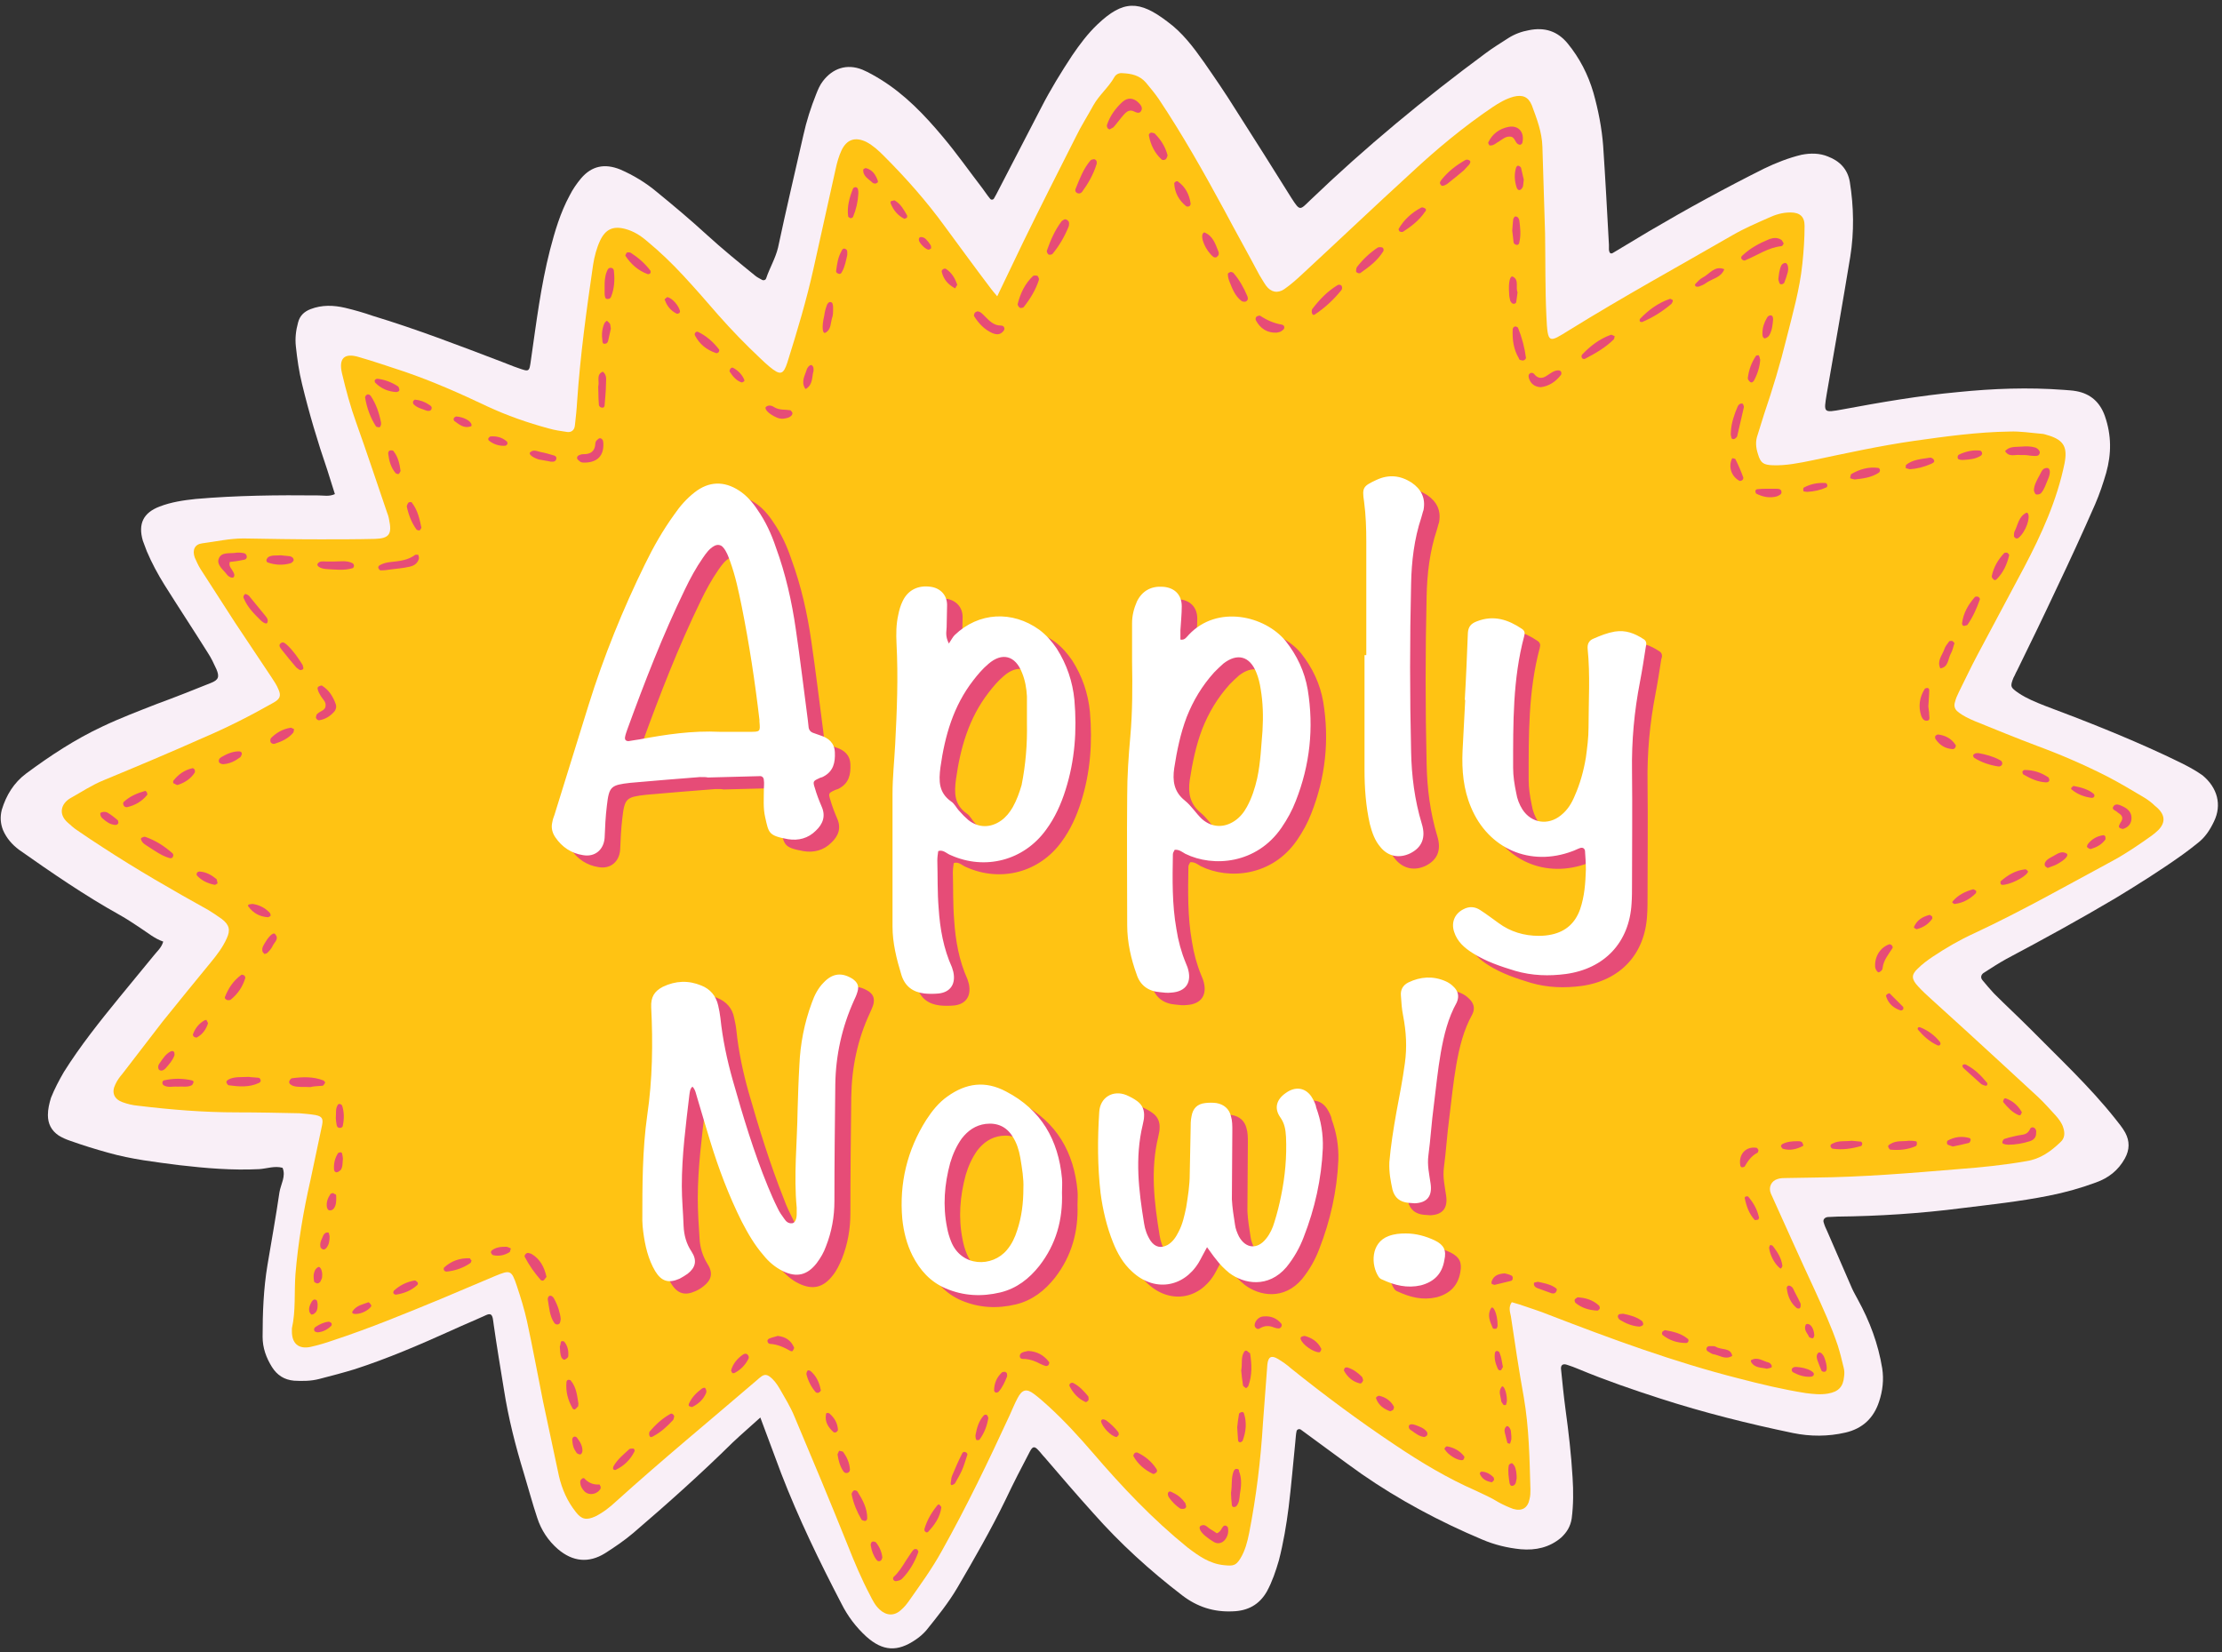 <?xml version="1.0" encoding="UTF-8"?>
<!DOCTYPE svg PUBLIC '-//W3C//DTD SVG 1.0//EN'
          'http://www.w3.org/TR/2001/REC-SVG-20010904/DTD/svg10.dtd'>
<svg height="372.5" preserveAspectRatio="xMidYMid meet" version="1.0" viewBox="-0.0 63.1 500.9 372.5" width="500.9" xmlns="http://www.w3.org/2000/svg" xmlns:xlink="http://www.w3.org/1999/xlink" zoomAndPan="magnify"
><rect x="-0.0" y="63.1" width="500.9" height="372.5" fill="#333333" stroke="none"/><g id="change1_1"
  ><path d="M499.1,248.3c-0.9,1.9-2,3.6-3.7,4.9c-1.1,0.9-2.3,1.8-3.4,2.6c-4.9,3.5-10,6.7-15.1,9.8 c-8.1,4.8-16.3,9.3-24.6,13.7c-1.8,1-3.5,2.1-5.2,3.2c-0.5,0.4-0.7,1-0.2,1.6c0.8,1,1.7,2,2.6,3c2.6,2.6,5.4,5.2,8,7.8 c6.6,6.7,13.5,13.1,19.3,20.4c0.8,1,1.7,2.1,2.3,3.2c1,1.9,1,3.8-0.1,5.8c-1.5,2.7-3.7,4.4-6.5,5.4c-3.5,1.3-7.1,2.3-10.7,3 c-6.5,1.3-13.1,2-19.6,2.8c-9.3,1.2-18.7,1.8-28,1.9c-0.7,0-1.4,0.1-2.2,0.1c-0.7,0.1-1.1,0.6-0.9,1.2c0.2,0.7,0.5,1.4,0.8,2 c1.9,4.3,3.7,8.6,5.6,12.9c0.4,0.9,0.9,1.7,1.3,2.5c2.7,4.9,4.6,10,5.5,15.5c0.4,2.6,0.1,5.1-0.7,7.5c-1.2,3.7-3.7,6.1-7.6,7 c-3.9,0.9-7.9,0.9-11.8,0.1c-10.1-2.1-20.1-4.6-30-7.8c-6.2-2-12.3-4.1-18.3-6.6c-0.9-0.4-1.8-0.7-2.7-1c-0.9-0.3-1.4,0.1-1.3,1 c0.3,3,0.6,6,1,9c0.7,5.1,1.3,10.3,1.6,15.4c0.2,3.1,0.2,6.2-0.2,9.3c-0.3,1.8-1.1,3.1-2.4,4.3c-2.6,2.2-5.7,2.9-9.1,2.6 c-3-0.3-5.9-1-8.7-2.2c-9.5-4-18.7-8.9-27.2-14.8c-4.1-2.9-8.2-6-12.2-8.9c-0.5-0.4-1-0.7-1.5-1.1c-0.4-0.2-0.8,0-0.9,0.3 c-0.2,0.8-0.2,1.7-0.3,2.5c-0.5,4.9-0.9,9.8-1.5,14.7c-0.5,4-1.2,8.1-2.2,12c-0.7,2.4-1.5,4.8-2.7,7c-1.7,3-4.3,4.4-7.7,4.5 c-4.3,0.2-8-1-11.4-3.6c-7.3-5.6-14-11.7-20.1-18.6c-3.7-4.1-7.3-8.3-10.9-12.5c-0.5-0.5-0.9-1.1-1.4-1.6c-0.9-1-1.3-0.9-1.9,0.2 c-1.9,3.6-3.8,7.3-5.5,10.9c-3.3,6.8-7.1,13.4-10.9,19.9c-2,3.4-4.5,6.5-7,9.6c-0.7,0.8-1.5,1.5-2.4,2.1c-4.1,2.8-7.4,2.6-11.1-0.7 c-2.3-2.1-4.2-4.6-5.6-7.4c-5-9.6-9.7-19.3-13.6-29.4c-1.5-4-3-8.1-4.7-12.6c-2.3,2.1-4.3,3.8-6.2,5.6c-7.2,7.1-14.7,13.8-22.4,20.4 c-2,1.7-4.2,3.2-6.4,4.6c-3.7,2.3-7.3,1.9-10.6-0.9c-2.2-1.9-3.8-4.3-4.7-7.1c-1.1-3.3-2-6.7-3-10c-1.9-6.2-3.5-12.5-4.5-18.9 c-0.8-4.9-1.6-9.7-2.3-14.6c-0.1-0.5-0.1-1-0.2-1.4c-0.2-1-0.6-1.2-1.5-0.8c-2.6,1.2-5.3,2.3-7.9,3.5c-7.1,3.2-14.3,6.3-21.7,8.7 c-2.6,0.8-5.3,1.5-8,2.2c-1.9,0.5-3.8,0.5-5.7,0.4c-2.2-0.2-3.8-1.2-5-3.1c-1.3-2.1-2.1-4.3-2.1-6.8c0-5.4,0.2-10.8,1.1-16.2 c0.9-5.4,1.9-10.9,2.7-16.4c0.3-1.8,1.5-3.6,0.7-5.5c-1.8-0.5-3.6,0.2-5.3,0.3c-6,0.3-12-0.2-18-0.9c-5.4-0.7-10.7-1.3-16-2.8 c-2.9-0.8-5.8-1.7-8.6-2.7c-0.9-0.3-1.8-0.7-2.6-1.2c-1.6-1.1-2.4-2.6-2.4-4.6c0-1.3,0.3-2.6,0.7-3.9c0.8-2,1.8-3.9,2.9-5.8 c3.7-5.9,8.1-11.4,12.5-16.8c2.6-3.2,5.2-6.3,7.8-9.5c0.7-0.9,1.7-1.7,2.1-3.1c-2-0.7-3.5-2-5.2-3.1c-1.5-1-3-2-4.6-2.9 c-7.9-4.4-15.3-9.5-22.7-14.7c-1.6-1.2-2.8-2.6-3.6-4.4c-0.6-1.5-0.7-3-0.3-4.6c1-3.3,2.7-6.1,5.5-8.2c5.4-4,11-7.7,17.2-10.6 c4-1.9,8.2-3.5,12.3-5.1c4.1-1.5,8.1-3.1,12.1-4.7c1.8-0.7,2-1.4,1.3-3.1c-0.6-1.3-1.2-2.6-2-3.8c-3.2-5.1-6.5-10.1-9.7-15.2 c-1.5-2.4-2.9-5-4-7.6c-0.3-0.8-0.6-1.6-0.9-2.4c-1.1-3.8,0.1-6.3,3.8-7.7c2.6-1,5.3-1.4,8.1-1.7c9.2-0.8,18.5-0.9,27.7-0.8 c1.2,0,2.4,0.3,3.7-0.3c-0.6-1.8-1.1-3.6-1.7-5.4c-2.2-6.4-4.1-12.8-5.7-19.4c-0.7-2.8-1.1-5.7-1.4-8.5c-0.2-1.8,0-3.6,0.5-5.4 c0.4-1.5,1.3-2.4,2.8-3c2.6-1,5.2-0.9,7.8-0.3c2.1,0.5,4.2,1.1,6.2,1.8c9.9,3,19.5,6.7,29.2,10.4c1.1,0.4,2.2,0.9,3.4,1.3 c2.8,1,2.7,1,3.1-1.8c1.2-8.3,2.2-16.6,4.3-24.8c1.1-4.2,2.3-8.3,4.4-12.2c0.7-1.4,1.6-2.7,2.6-3.9c2.4-2.8,5.3-3.4,8.8-2 c3,1.3,5.8,3,8.3,5.1c3.8,3.1,7.6,6.3,11.2,9.6c3.5,3.2,7.3,6.3,11,9.3c0.5,0.4,1,0.6,1.5,0.9c0.4,0.2,0.8,0,0.9-0.3 c0.8-2.4,2.1-4.5,2.7-7c1.8-8.5,3.8-16.9,5.7-25.3c0.7-3.2,1.7-6.3,2.9-9.3c0.4-1,0.8-2,1.5-2.9c2.2-2.9,5.4-4,8.9-2.6 c1.4,0.6,2.8,1.4,4.1,2.2c5.5,3.4,9.9,8,14,12.9c3.2,3.8,6,7.8,9,11.7c0.6,0.8,1.1,1.6,1.7,2.3c0.2,0.3,0.7,0.3,0.9-0.1 c0.2-0.3,0.3-0.6,0.5-0.9c3.4-6.5,6.7-13,10.1-19.5c2.1-4.1,4.5-8,7-11.8c1.7-2.5,3.5-4.9,5.7-7c5.8-5.5,9.4-5.5,15.8-0.6 c3.3,2.4,5.8,5.7,8.2,9.1c2.5,3.6,4.9,7.1,7.2,10.8c4.2,6.6,8.4,13.2,12.5,19.8c2,3.1,1.9,2.8,4.3,0.5 c12.4-11.9,25.7-22.9,39.5-33.1c1.6-1.2,3.4-2.3,5.1-3.4c1.4-0.9,3-1.5,4.7-1.8c3.5-0.7,6.4,0.2,8.7,3c2.7,3.3,4.6,7,5.8,11.1 c1.1,3.9,1.9,8,2.2,12c0.5,7.4,0.9,14.9,1.3,22.3c0,0.4,0,0.7,0,1.1c0.1,0.8,0.4,1.1,1.1,0.6c2.7-1.6,5.3-3.2,8-4.8 c8.5-5,17.1-9.7,25.9-14.1c2.7-1.3,5.5-2.4,8.4-3.1c2-0.4,4.1-0.4,6,0.4c2.6,1,4.4,2.8,4.9,5.7c0.9,5.6,1,11.3,0.1,16.9 c-1.7,10.3-3.5,20.6-5.3,30.9c-0.7,4.3-0.8,4.3,3.6,3.5c8.6-1.6,17.3-3.1,26-3.9c7.9-0.8,15.8-1.1,23.8-0.5c1,0.1,1.9,0.1,2.9,0.3 c3.2,0.6,5.3,2.5,6.4,5.6c1.5,4.3,1.5,8.5,0.3,12.8c-0.7,2.4-1.5,4.8-2.5,7.1c-2.8,6.4-5.7,12.7-8.7,19c-2.9,6.2-5.9,12.4-8.9,18.5 c-0.3,0.5-0.5,1.1-0.8,1.6c-0.8,2-0.7,2.2,1.2,3.5c1.8,1.2,3.8,2,5.8,2.8c9.1,3.4,18.2,7,27,11.1c2.9,1.4,5.9,2.7,8.6,4.6 C499.9,240.7,500.9,244.6,499.1,248.3z" fill="#f9eff7"
  /></g
  ><g id="change2_1"
  ><path d="M486.6,250.2c-0.4,0.4-0.9,0.8-1.4,1.2c-2.8,2-5.7,4-8.8,5.7c-10.4,5.6-20.6,11.4-31.3,16.4 c-3.3,1.5-6.4,3.3-9.4,5.3c-1.2,0.8-2.4,1.7-3.4,2.7c-1.5,1.4-1.4,2.4,0.1,4c1,1.1,2,2,3.1,3c5,4.5,10,9.1,14.9,13.6 c3,2.8,6,5.5,9,8.3c1.4,1.3,2.7,2.8,4,4.2c0.7,0.8,1.4,1.7,1.7,2.7c0.4,1.2,0.4,2.4-0.6,3.3c-2.2,2.1-4.5,3.8-7.7,4.3 c-5.1,0.9-10.2,1.4-15.4,1.8c-10.8,0.9-21.6,1.8-32.4,1.9c-2,0-4.1,0.1-6.1,0.1c-0.7,0-1.5,0-2.1,0.2c-1.5,0.4-2.2,1.9-1.6,3.3 c3.3,7.3,6.6,14.7,10,22c1.8,4,3.7,8.1,5.1,12.3c0.5,1.6,0.9,3.2,1.3,4.9c0.2,0.7,0.2,1.4,0.1,2.1c-0.2,2.3-1.3,3.4-3.6,3.8 c-1.7,0.3-3.4,0.1-5-0.1c-5.1-0.8-10.1-2-15.1-3.3c-14.6-3.7-28.7-8.9-42.7-14.3c-2.2-0.9-4.5-1.6-6.8-2.4c-0.6-0.2-1.1-0.3-1.7-0.5 c-0.8,1.1-0.4,2.2-0.2,3.2c0.9,6.1,1.8,12.1,2.9,18.2c1.2,6.9,1.3,13.9,1.5,20.8c0,0.7,0,1.4-0.2,2.2c-0.4,2-1.7,2.8-3.7,2.2 c-1.1-0.4-2.2-0.9-3.3-1.5c-1.6-1-3.4-1.8-5.1-2.6c-6.4-2.8-12.4-6.4-18.2-10.3c-8.1-5.4-15.9-11.2-23.5-17.3 c-0.9-0.8-1.9-1.5-2.9-2.1c-1.5-0.9-2.2-0.5-2.4,1.2c-0.3,4.4-0.7,8.9-1,13.3c-0.5,8.3-1.5,16.5-3.1,24.7c-0.4,2-0.9,4-2,5.8 c-1,1.6-1.6,1.7-3.6,1.5c-3.3-0.3-5.8-2.1-8.3-4c-7.9-6.4-14.8-13.7-21.4-21.4c-3.1-3.6-6.4-7.2-9.9-10.4c-1.1-1-2.1-1.9-3.3-2.8 c-1.7-1.3-2.7-1-3.7,0.9c-0.7,1.3-1.2,2.6-1.8,3.9c-4.8,10.4-9.7,20.6-15.3,30.6c-2.2,4-4.9,7.7-7.5,11.4c-0.5,0.7-1,1.3-1.7,1.9 c-1.5,1.4-3.3,1.3-4.8-0.1c-1-0.9-1.6-2.1-2.2-3.3c-1.9-3.6-3.5-7.4-5-11.2c-3.9-9.7-7.9-19.3-12-29c-0.9-2.2-2.2-4.3-3.4-6.4 c-0.6-1-1.3-2-2.3-2.7c-0.6-0.4-1.1-0.4-1.7,0c-0.4,0.3-0.8,0.6-1.1,0.9c-10.6,9.1-21.3,17.9-31.7,27.3c-1.4,1.3-2.9,2.5-4.7,3.4 c-2,0.9-3.1,0.7-4.4-1c-1.9-2.4-3.1-5.1-3.8-8.1c-1.2-5.6-2.4-11.3-3.6-16.9c-1.2-6-2.3-12-3.6-18c-0.6-2.7-1.4-5.3-2.3-8 c-1.2-3.6-1.5-3.6-4.9-2.2c-4.1,1.7-8.2,3.5-12.3,5.2c-8,3.3-16,6.6-24.2,9.3c-1.7,0.6-3.4,1.1-5.2,1.5c-2.6,0.5-4.1-0.8-4.1-3.5 c0-0.2,0-0.5,0-0.7c0.9-4,0.5-8.1,0.8-12.2c0.6-7.2,1.8-14.3,3.4-21.3c0.9-4.1,1.7-8.2,2.6-12.3c0.3-1.5,0-2-1.5-2.3 c-1.2-0.2-2.4-0.3-3.6-0.4c-4.7-0.1-9.4-0.2-14.1-0.2c-7.5,0-14.9-0.6-22.3-1.5c-1.2-0.1-2.4-0.4-3.5-0.8c-1.9-0.7-2.5-2.2-1.6-4 c0.4-0.9,1-1.7,1.6-2.4c3-3.9,6-7.8,9-11.7c3.6-4.5,7.3-9,10.9-13.4c1.4-1.7,2.7-3.4,3.6-5.4c0.9-1.9,0.6-3.1-1.1-4.4 c-1-0.7-2-1.4-3-2c-8.1-4.5-16.1-9.1-23.9-14.2c-1.9-1.2-3.8-2.5-5.7-3.8c-0.8-0.5-1.5-1.2-2.2-1.8c-2.1-1.9-1.4-4.2,0.6-5.4 c2.5-1.4,4.9-3,7.6-4.1c7.5-3.1,15.1-6.3,22.5-9.6c5.4-2.3,10.7-5,15.8-7.9c1.4-0.8,1.7-1.5,1.1-2.9c-0.4-1-1-1.9-1.6-2.8 c-2.7-4.1-5.5-8.2-8.2-12.3c-2.6-4-5.2-8.1-7.8-12.1c-0.5-0.8-0.9-1.7-1.3-2.6c-0.6-1.7,0-3,1.7-3.2c3.1-0.4,6.1-1.1,9.3-1.1 c5.8,0.1,11.5,0.2,17.3,0.2c4.1,0,8.2,0,12.3-0.1c3.3-0.1,3.9-1.1,3.2-4.4c-0.1-0.6-0.3-1.2-0.5-1.7c-2.3-6.7-4.5-13.4-6.9-20.1 c-1.3-3.6-2.3-7.3-3.2-11.1c-0.8-3.4,0.5-4.7,3.8-3.7c3.5,1,6.9,2.2,10.3,3.3c6.4,2.2,12.5,4.9,18.6,7.8c4.5,2.1,9.1,3.7,13.9,5 c1.4,0.4,2.8,0.6,4.2,0.8c0.9,0.1,1.6-0.4,1.7-1.5c0.2-1.8,0.4-3.6,0.5-5.4c0.7-10.3,2.1-20.5,3.6-30.8c0.3-1.9,0.8-3.8,1.6-5.5 c1.2-2.5,2.9-3.3,5.6-2.6c1.9,0.5,3.5,1.5,5,2.8c2.9,2.4,5.6,5,8.1,7.7c2.7,2.9,5.3,5.9,7.9,8.9c3,3.4,6.2,6.7,9.5,9.8 c0.7,0.7,1.4,1.3,2.1,1.9c2.4,2,3.1,1.8,4-1c2.2-7,4.3-14,5.9-21.2c1.7-7.5,3.3-15,5-22.5c0.3-1.4,0.7-2.8,1.3-4.1 c1.2-2.5,3.1-3.1,5.6-1.9c1.5,0.8,2.7,1.9,3.9,3.1c5,5,9.7,10.3,13.9,16.1c3.4,4.6,6.8,9.3,10.3,13.9c0.4,0.5,0.7,0.9,1.4,1.7 c2.1-4.3,3.9-8.2,5.8-12.1c3.9-8,7.9-15.9,11.9-23.8c1.2-2.5,2.7-4.8,4-7.2c1.3-2.3,3.4-4,4.7-6.3c0.4-0.7,1.1-1,1.9-0.9 c2,0.1,3.8,0.5,5.2,2.1c1,1.2,2,2.4,2.9,3.7c5.4,8.1,10.2,16.6,14.8,25.1c2.6,4.9,5.3,9.7,7.9,14.6c0.5,0.8,1,1.7,1.5,2.4 c1.1,1.5,2.6,1.8,4.1,0.8c1.6-1.1,3-2.4,4.4-3.7c8.1-7.5,16.1-15.1,24.3-22.6c5.7-5.3,11.7-10.3,18.2-14.7c1.5-1,3-1.9,4.8-2.4 c2-0.5,3.3,0,4.1,1.9c1.1,3,2.3,6,2.4,9.4c0.2,6.5,0.4,13,0.6,19.5c0.1,6.2,0,12.5,0.3,18.7c0.3,6.4,0.5,6,5.2,3.1 c12.1-7.5,24.5-14.3,36.8-21.4c2.6-1.5,5.4-2.7,8.1-3.9c1.5-0.7,3.1-1.2,4.9-1.2c2.1,0,3.2,0.9,3.2,3c0,2.9-0.2,5.8-0.5,8.6 c-0.6,5.8-2.2,11.3-3.6,16.9c-1.4,5.7-3.1,11.3-5,16.9c-0.5,1.6-1,3.2-1.5,4.8c-0.5,1.4-0.4,2.8,0.1,4.3c0.6,2,1.2,2.4,3.3,2.5 c3,0.1,6-0.5,8.9-1.1c7.6-1.6,15.3-3.3,23-4.4c7.1-1,14.3-2,21.5-2.1c2.4-0.1,4.8,0.3,7.2,0.5c0.6,0,1.2,0.3,1.7,0.4 c3.4,1.1,4.2,2.7,3.5,6.3c-1.7,8.3-5.2,16-9.1,23.4c-3.5,6.6-7,13.1-10.5,19.7c-1.5,2.8-2.8,5.6-4.2,8.4c-0.4,0.8-0.7,1.5-0.9,2.3 c-0.3,0.9,0,1.7,0.7,2.2c1.1,0.9,2.4,1.5,3.8,2.1c4.7,1.9,9.3,3.8,14.1,5.6c5.4,2,10.7,4.3,15.8,6.9c2.9,1.5,5.7,3.2,8.4,4.8 c0.8,0.5,1.6,1.1,2.3,1.8C488.2,246.7,488.2,248.5,486.6,250.2z" fill="#ffc313"
  /></g
  ><g id="change3_1"
  ><path d="M64.7,208.5c1.4,1.3,2.5,2.9,3.5,4.5c0.1,0.2,0.1,0.5,0.2,0.7c0,0.1-0.1,0.3-0.1,0.3c-0.2,0.1-0.5,0.2-0.6,0.2 c-0.3-0.1-0.6-0.4-0.9-0.6c-1.1-1.3-2.2-2.6-3.2-3.9c-0.3-0.4-0.9-1-0.4-1.5C63.8,207.6,64.3,208.2,64.7,208.5z M73.7,344.3 c0.5-0.7,0.6-1.5,0.6-2.5c-0.1-0.2-0.1-0.8-0.3-0.8c-0.5-0.1-0.9,0.2-1.1,0.6c-0.3,0.8-0.8,1.5-0.7,2.4c0,0.4,0.2,0.6,0.6,0.8 C73.2,344.9,73.5,344.6,73.7,344.3z M61.9,230.8c1.6-0.5,3.1-1.2,4.2-2.5c0.1-0.1,0.1-0.4,0.2-0.8c-0.3-0.1-0.6-0.4-0.9-0.3 c-1.7,0.3-3.1,1.1-4.3,2.3c-0.2,0.2-0.2,0.7-0.1,0.9C61.1,230.7,61.6,230.9,61.9,230.8z M71.7,348.8c-0.7,0.4-0.9,1.1-1,1.8 c0,0.5,0,0.9,0.1,1.4c0,0.2,0.3,0.3,0.5,0.4c0.4,0.2,0.7-0.1,0.9-0.3c0.2-0.4,0.4-0.8,0.4-1C72.8,349.7,72.2,348.5,71.7,348.8z M121.5,166.7c0.9,0.2,1.9,0.3,2.7,0.5c0.2,0,0.3,0,0.4,0c0.4,0,0.7-0.2,0.8-0.6c0.1-0.5-0.2-0.7-0.5-0.8c-1-0.3-2-0.6-3.1-0.8 c-0.8-0.2-1.6-0.6-2.3,0.1C119.1,165.5,120.1,166.3,121.5,166.7z M73.5,191.4c2,0.1,4,0.4,6-0.2c0.1,0,0.3-0.3,0.3-0.5 s-0.1-0.5-0.3-0.6c-1.3-0.7-2.8-0.4-4.2-0.4c-0.6,0-1.2,0-1.8,0c-0.7,0-1.4-0.2-1.9,0.5C71.3,190.7,72.2,191.3,73.5,191.4z M71.9,225.5c1.4-0.2,2.5-0.9,3.4-1.9c0.4-0.4,0.6-1.1,0.4-1.7c-0.6-1.7-1.5-3.2-3.1-4.2c-0.1-0.1-0.2,0-0.3,0 c-0.4,0.1-0.8,0.3-0.7,0.7c0.1,0.6,0.4,1.1,0.7,1.6c0.4,0.7,1.2,1.3,1.1,2.2c0,1-1.1,1.2-1.7,1.7c-0.2,0.2-0.4,0.3-0.4,0.6 c-0.1,0.2-0.1,0.5,0,0.6C71.4,225.3,71.7,225.5,71.9,225.5z M89.4,151.5c0.1,0,0.2-0.1,0.3-0.1c0.3-0.1,0.4-0.3,0.3-0.6 c-0.1-0.2-0.1-0.5-0.3-0.6c-1.4-0.9-2.9-1.5-4.6-1.7c-0.2,0-0.5,0.1-0.6,0.3s0,0.5,0.1,0.6C86,150.8,87.6,151.4,89.4,151.5z M87.8,164.7c-0.1,0-0.3,0.4-0.3,0.6c0.2,1.7,0.6,3.2,1.7,4.5c0.1,0.1,0.5,0.2,0.6,0.2c0.2-0.1,0.3-0.3,0.5-0.7 c-0.2-1.5-0.5-3.1-1.6-4.5C88.6,164.6,88.1,164.6,87.8,164.7z M136.4,140.6c0.4,0,0.6-0.3,0.7-0.7c0.2-1,0.5-2.1,0.6-2.7 c-0.1-0.6-0.1-0.9-0.2-1.1c-0.2-0.3-0.5-0.5-0.7-0.7c-0.2,0.2-0.5,0.4-0.6,0.7c-0.5,1.2-0.6,2.5-0.4,3.8 C135.8,140.3,135.9,140.7,136.4,140.6z M152.5,133.8c0.2,0.1,0.4,0,0.6-0.1c0.1,0,0.1-0.2,0.2-0.3c-0.1-1.2-1.8-3.2-2.9-3.3 c-0.1,0-0.3,0.3-0.5,0.4c-0.1,0.1-0.1,0.2,0,0.3C150.4,132.2,151.3,133.2,152.5,133.8z M167.1,149.3c0.2,0.1,0.4-0.1,0.6-0.2 c0.1,0,0.1-0.2,0.1-0.3c-0.4-1.1-1.4-2.2-2.6-2.8c-0.1-0.1-0.5,0.1-0.6,0.3s-0.2,0.5-0.1,0.6C165.2,148,166,148.9,167.1,149.3z M161.4,142.7c0.2,0.1,0.5-0.1,0.6-0.2c0.1-0.1,0.2-0.5,0.1-0.6c-1.3-1.7-2.9-3.1-4.8-4c-0.1,0-0.2,0-0.3,0 c-0.4,0.2-0.5,0.6-0.3,0.9C157.7,140.7,159.3,142,161.4,142.7z M181.8,150.7c1.5-1,1.2-2.7,1.6-4c0-0.4,0-0.7-0.1-0.9 s-0.3-0.4-0.4-0.4c-0.2,0-0.4,0.1-0.6,0.3c-0.2,0.2-0.3,0.4-0.4,0.6c-0.4,1.4-1.4,2.8-0.4,4.4C181.5,150.8,181.7,150.8,181.8,150.7z M173.9,156.6c0.8,0.5,1.7,1,2.7,0.9c0.7-0.1,1.4-0.2,1.9-0.8c0.1-0.2,0.2-0.4,0.1-0.6c-0.1-0.2-0.3-0.4-0.4-0.5 c-1.2-0.2-2.4,0-3.5-0.6c-0.6-0.4-1.3-0.7-2-0.2C172.3,155.1,172.8,155.9,173.9,156.6z M130.8,167.2c0.3,0.2,0.7,0.2,0.9,0.2 c3,0,4.5-1.6,4.3-4.5c0-0.5-0.3-1-0.8-1c-0.2,0-0.6,0.4-0.8,0.6c-0.1,0.2-0.2,0.4-0.2,0.7c-0.1,1.6-1,2.3-2.6,2.3 c-0.2,0-0.5,0-0.7,0.1c-0.5,0.1-0.9,0.4-0.8,0.9C130.2,166.7,130.5,167,130.8,167.2z M146,124.9c0.2,0.1,0.5-0.1,0.6-0.2 s0.1-0.5,0-0.6c-1.2-1.6-2.7-2.9-4.4-4c-0.2-0.1-0.4-0.1-0.7-0.1c-0.1,0-0.3,0.1-0.3,0.2c-0.1,0.2-0.3,0.5-0.2,0.6 C142.2,122.6,143.8,124.1,146,124.9z M134.9,151.9c0,0.3,0,1.3,0.1,2.4c0,0.3,0.2,0.6,0.6,0.7c0.6,0.1,0.7-0.3,0.7-0.6 c0.1-1.5,0.3-3.1,0.3-4.6c0-1,0.3-2.1-0.7-2.9c-1.5,0.6-0.8,2-1,3.1C134.8,150.3,134.9,150.7,134.9,151.9z M56.9,266.9 c-0.2,0-0.4,0.1-0.7,0.1c-0.3,0.1-0.4,0.3-0.2,0.5c1.1,1.5,2.6,2.3,4.4,2.4c0.2,0,0.4-0.2,0.6-0.3c0-0.2,0-0.5-0.2-0.7 C59.8,267.8,58.4,267.1,56.9,266.9z M137.1,130.5c0.4,0,0.6-0.3,0.7-0.6c0.7-1.8,0.8-3.7,0.6-5.6c0-0.3-0.1-0.7-0.6-0.8 c-0.6-0.1-0.8,0.3-1,0.8c-0.5,1.2-0.5,2.5-0.5,3.3c0,1,0,1.4,0,1.9C136.4,130.1,136.4,130.6,137.1,130.5z M76.8,322.9 c-0.2,0-0.5,0.1-0.6,0.2c-0.7,1.1-1,2.3-0.9,3.7c0,0.3,0.3,0.7,0.7,0.6c0.3-0.1,0.6-0.3,0.8-0.5c0.5-0.7,0.4-1.6,0.5-2.6 c0-0.3-0.1-0.7-0.2-1.2C77,323,76.9,322.9,76.8,322.9z M72.7,307.9c0.2,0,0.5-0.5,0.6-0.7c0-0.1-0.2-0.4-0.4-0.5 c-2.3-0.9-4.7-0.8-7-0.5c-0.3,0-0.6,0.4-0.7,0.7c-0.1,0.6,0.4,0.8,0.8,1c1.1,0.4,2.4,0.2,4,0.3C70.6,308,71.7,308,72.7,307.9z M71.6,357.1c-0.1-0.4,0-1-0.7-1c-0.3,0-0.6,0.4-0.7,0.6c-0.4,0.7-0.7,1.5-0.4,2.3c0.1,0.2,0.3,0.4,0.4,0.5c0.2,0,0.5-0.1,0.6-0.2 C71.6,358.8,71.6,357.9,71.6,357.1z M59.9,275.4c-0.4,0.7-1,1.4-0.7,2.3c0.1,0.2,0.3,0.3,0.4,0.5c0.2-0.1,0.5-0.1,0.6-0.2 c0.5-0.5,1-1,1.3-1.7c0.4-0.8,1.4-1.5,0.6-2.5C61.8,273.2,60.9,273.8,59.9,275.4z M58.3,306.1c-0.8-0.1-1.7-0.1-2.2-0.2 c-1.8,0.1-3.3-0.1-4.6,0.6c-0.3,0.2-0.6,0.4-0.4,0.8c0.1,0.2,0.3,0.5,0.5,0.5c2.3,0.3,4.5,0.5,6.7-0.5c0.3-0.1,0.6-0.4,0.4-0.8 C58.7,306.4,58.5,306.1,58.3,306.1z M74.1,361.1c-1.1,0.1-2.1,0.6-3,1.2c-0.3,0.2-0.4,0.6-0.2,0.9c0.1,0.2,0.4,0.2,0.7,0.3 c1.2-0.1,2.2-0.6,3.1-1.5c0.1-0.1,0.1-0.5,0-0.6S74.3,361.1,74.1,361.1z M85.6,159.4c0.2-0.1,0.2-0.4,0.3-0.6c0-0.1,0-0.2,0-0.4 c-0.4-2.1-1.1-4.2-2.3-6c-0.2-0.3-0.6-0.5-0.9-0.3c-0.2,0.1-0.4,0.4-0.4,0.6c0.4,2.4,1.2,4.6,2.5,6.6 C85.1,159.4,85.5,159.5,85.6,159.4z M52,288.5c1.6-1.3,2.7-2.9,3.3-4.9c0-0.2-0.1-0.5-0.3-0.6s-0.5-0.2-0.6-0.1 c-1.8,1.3-2.9,3-3.7,5c-0.1,0.4,0.3,0.6,0.6,0.7C51.6,288.6,51.9,288.6,52,288.5z M75.1,332.1c-0.2,0-0.5,0.1-0.6,0.2 c-0.6,0.9-1,1.9-0.8,3c0.1,0.3,0.2,0.7,0.7,0.7c0.4,0,0.7-0.2,0.9-0.5c0.5-0.7,0.5-1.6,0.5-2.4c0-0.2,0-0.5-0.1-0.7 C75.5,332.4,75.3,332.2,75.1,332.1z M83.1,356.7c-1.3,0.5-2.7,0.7-3.6,2c-0.2,0.3-0.1,0.5,0.2,0.6c1.3,0.3,3.4-0.7,4-1.7 c0-0.1,0-0.3-0.1-0.3C83.5,357,83.3,356.9,83.1,356.7z M186.1,138.1c1.3-0.7,1.1-2.2,1.5-3.4c0.2-0.6,0.2-1.2,0.2-1.5 c0-0.5,0-0.8,0-1c-0.1-0.4,0-1-0.7-1c-0.3,0-0.6,0.4-0.7,0.7c-0.3,0.8-0.5,1.6-0.6,2.4C185.2,136.8,185.4,138.5,186.1,138.1z M76.6,312c-0.2,0-0.5,0.1-0.5,0.3c-0.5,0.8-0.3,1.8-0.4,2.9c0,0.4,0.1,1,0.2,1.6c0.1,0.3,0.2,0.6,0.7,0.6s0.7-0.3,0.7-0.6 c0.3-1.5,0.3-3-0.2-4.5C77,312.2,76.7,312,76.6,312z M48.8,261.3c-1.1-0.9-2.3-1.6-3.8-1.7c-0.2,0-0.5,0.1-0.6,0.3 c-0.1,0.1-0.1,0.5,0,0.6c1.1,1.2,2.5,1.8,4,2.1c0.2,0,0.4-0.2,0.6-0.3c0.1,0,0-0.2,0-0.3C48.9,261.7,48.9,261.4,48.8,261.3z M33.2,242.3c0.1-0.1-0.1-0.4-0.1-0.6c0-0.1-0.2-0.1-0.3-0.3c-1.8,0.5-3.5,1.2-4.9,2.5c-0.1,0.1-0.2,0.4-0.1,0.6 c0.1,0.4,0.4,0.6,0.8,0.6C30.4,244.7,32,243.8,33.2,242.3z M24.2,246.3c-0.5-0.3-1.6-0.1-1.6,0.2c0,0.5,0.2,0.9,0.6,1.2 c0.8,0.7,1.6,1.3,2.8,1.4c0.4,0,0.6-0.2,0.7-0.5c-0.1-0.2,0-0.5-0.2-0.6C25.7,247.3,24.9,246.7,24.2,246.3z M40,240.1 c1.6-0.5,3-1.4,3.9-2.8c0.1-0.2,0-0.4,0-0.7c-0.2-0.1-0.4-0.4-0.5-0.3c-1.8,0.4-3.2,1.4-4.3,2.8c-0.1,0.1-0.1,0.5,0,0.6 C39.4,239.8,39.8,240.1,40,240.1z M55,198.1c0.8,1.9,2.2,3.3,3.6,4.7c0.9,0.9,1.6,1.1,1.7,0.6c0.2-0.7-0.2-1.1-0.6-1.6 c-1.2-1.5-2.4-2.9-3.6-4.4c-0.2-0.2-0.6-0.3-0.8-0.4C54.8,197.4,54.8,197.8,55,198.1z M54.5,233.2c0.1-0.5-0.3-0.7-0.6-0.7 c-1.5,0-2.8,0.6-4,1.3c-0.5,0.3-0.7,0.7-0.5,1.2c0.1,0.2,0.6,0.4,0.9,0.4c1.5-0.1,2.7-0.7,3.9-1.6C54.3,233.7,54.4,233.4,54.5,233.2 z M39,256.2c0.1-0.2,0.1-0.5-0.1-0.7c-1.8-1.6-3.8-2.9-6.1-3.7c-0.2-0.1-0.5,0-0.7,0.1c-0.3,0.1-0.4,0.3-0.3,0.5 c0.3,0.9,1.1,1.2,1.8,1.7c1.4,0.9,2.8,1.9,4.4,2.4C38.5,256.7,38.9,256.6,39,256.2z M60.3,189.9c1.7,0.6,3.4,0.7,5.2,0.2 c0.3-0.1,0.7-0.5,0.7-0.7c0-0.5-0.4-0.8-0.9-0.9c-0.7-0.1-1.4-0.1-2-0.2c-1,0.1-2-0.1-2.8,0.4c-0.2,0.1-0.3,0.4-0.4,0.5 C60,189.5,60.1,189.8,60.3,189.9z M39.3,301.1c0.1-0.2,0-0.4,0-0.7c-0.2-0.4-0.6-0.4-0.9-0.2c-1.1,0.6-1.7,1.6-2.4,2.6 c-0.5,0.6-0.4,1.4,0,1.6c0.5,0.2,0.9,0,1.3-0.4C38.1,303.1,38.9,302.2,39.3,301.1z M52.7,193.2c0.3-0.5,0-0.9-0.2-1.3 c-0.3-0.6-1-1.1-0.7-2.1c0.9-0.1,1.8-0.2,2.7-0.4c0.5-0.1,1.3-0.1,1.1-1c-0.2-0.7-0.9-0.6-1.5-0.7c-0.2,0-0.5,0-0.7,0 c-1.5,0.3-3.5-0.3-4.1,1.4c-0.5,1.4,1.1,2.5,1.9,3.6C51.7,193.3,52.5,193.5,52.7,193.2z M43.3,306.7c-2.1-0.5-4.2-0.5-6.4,0 c-0.1,0-0.3,0.3-0.3,0.5s0.1,0.5,0.3,0.6c1,0.6,2.1,0.2,3.1,0.3c1.1-0.1,2.2,0.2,3.2-0.3c0.2-0.1,0.3-0.4,0.4-0.6 S43.6,306.8,43.3,306.7z M46.2,293.1c-1.3,0.7-2.2,1.8-2.7,3.2c-0.1,0.1,0.1,0.5,0.3,0.6s0.5,0.2,0.6,0.1c1.3-0.7,2.1-1.9,2.5-3.2 c-0.2-0.4-0.3-0.6-0.4-0.8C46.5,293.1,46.3,293.1,46.2,293.1z M279.8,130.9c0.2,0.2,0.7,0.3,1,0.2c0.5-0.2,0.6-0.7,0.4-1.2 c-0.8-1.9-1.8-3.7-3.1-5.2c-0.1-0.2-0.4-0.2-0.6-0.3c-0.4,0.1-0.8,0.3-0.7,0.6c0,0.6,0.2,1.2,0.4,1.7 C277.8,128.2,278.4,129.8,279.8,130.9z M401.2,124c-0.2,0.7-0.2,1.4-0.3,1.9c0,0.3,0,0.4,0.1,0.6c0.1,0.3,0.1,0.7,0.6,0.7 c0.2,0,0.5-0.2,0.6-0.3c0.3-0.8,0.6-1.6,0.8-2.4c0.3-1.2-0.1-2.3-0.7-2.1C401.5,122.6,401.4,123.3,401.2,124z M407.4,174 c1.6-0.1,3-0.4,4.3-1c0.2-0.1,0.3-0.4,0.2-0.6c0-0.2-0.3-0.4-0.4-0.4c-1.7-0.1-3.3,0.2-4.8,1c-0.1,0-0.2,0.2-0.2,0.3 c0,0.2,0,0.5,0.1,0.6C406.8,173.9,407.2,174,407.4,174z M417.3,171c0.2,0.1,0.4,0.1,0.8,0.2c1.8-0.2,3.7-0.4,5.4-1.5 c0.2-0.1,0.3-0.4,0.3-0.6c0-0.2-0.2-0.5-0.4-0.5c-2.2-0.3-4.2,0.3-6.1,1.4c-0.1,0.1-0.1,0.4-0.2,0.7C417,170.9,417.2,171,417.3,171z M400.6,175c0.4-0.2,1-0.4,1-0.9c0-0.8-0.7-0.8-1.3-0.8c-0.6,0-1.2,0-2.2,0c-0.4,0-1.2,0-2,0.1c-0.2,0-0.4,0.3-0.4,0.4 c0,0.2,0.1,0.5,0.2,0.6C397.3,175.1,398.9,175.5,400.6,175z M431.5,272c0,0.1-0.1,0.3,0,0.3c0.2,0.1,0.4,0.3,0.6,0.3 c1.5-0.4,2.7-1.2,3.5-2.4c0-0.3,0-0.5-0.1-0.5c-0.2-0.1-0.4-0.4-0.6-0.3C433.4,269.8,432.2,270.5,431.5,272z M396.6,143.5 c0-0.1-0.1-0.3-0.2-0.3c-0.2,0-0.5,0-0.6,0.2c-1,1.5-1.6,3.2-1.8,5c0,0.3,0.3,0.6,0.5,0.8c0.4,0.3,0.7,0,0.9-0.3 c0.8-1.5,1.3-3.1,1.4-4.7C396.7,144,396.7,143.7,396.6,143.5z M370.2,135.7c2.4-1,4.6-2.4,6.6-4.1c0.1-0.1,0.2-0.4,0.3-0.6 c0-0.1,0-0.3-0.1-0.3c-0.2-0.1-0.5-0.3-0.6-0.2c-2.6,0.9-4.8,2.5-6.7,4.5c-0.1,0.1-0.1,0.5,0,0.6 C369.8,135.6,370.1,135.8,370.2,135.7z M434.5,218.2c-0.2,0-0.5,0.1-0.6,0.2c-1.2,1.9-1.5,4-0.8,6.1c0.2,0.5,0.5,1.1,1.2,1.1 c0.9,0,0.6-0.8,0.6-1.3c0-0.8-0.2-1.6-0.2-1.9c0.1-1.7,0.2-2.7,0.2-3.8C434.9,218.5,434.7,218.2,434.5,218.2z M390.9,162.1 c0.3-0.1,0.6-0.4,0.7-0.6c0.5-2.2,1-4.3,1.5-6.5c0.1-0.3-0.2-0.9-0.3-0.9c-0.5-0.1-0.9,0.2-1.1,0.7c-0.8,1.8-1.4,3.8-1.5,5.4 c0,0.6-0.1,0.9,0,1.1C390.3,161.6,390.2,162.2,390.9,162.1z M398.9,138.6c0.6-1.1,0.7-2.3,0.8-3.4c0-0.4,0-1-0.6-1 c-0.3,0-0.7,0.3-0.8,0.6c-0.6,1-1,2.2-1,3.4c0,0.5,0,1,0.5,1.2C398.3,139.3,398.7,139,398.9,138.6z M393.4,121.8 c2.7-1.1,5.2-2.9,8.2-3.2c0.2,0,0.3-0.3,0.5-0.6c-0.2-0.3-0.3-0.6-0.5-0.8c-0.9-0.6-1.8-0.5-2.7-0.2c-2.2,0.9-4.3,2-6.1,3.7 c-0.3,0.2-0.4,0.6-0.1,0.9C392.9,121.8,393.3,121.9,393.4,121.8z M189,124.8c0.5,0.2,0.7-0.2,0.8-0.4c0.7-1.2,0.9-2.6,1.2-3.8 c0-0.3,0-0.5,0-0.6c0-0.4-0.1-0.7-0.5-0.8c-0.4-0.2-0.7,0.2-0.8,0.5c-0.8,1.4-1,2.9-1.2,4.4C188.4,124.4,188.6,124.7,189,124.8z M457.1,178.8c-0.1-0.1-0.2-0.1-0.3-0.1c-1.8,0.9-1.9,2.8-2.7,4.3c-0.1,0.3-0.1,0.7-0.1,1c0,0.2,0.3,0.3,0.4,0.5 c0.2,0,0.5,0,0.6-0.1C456.7,183,457.8,179.7,457.1,178.8z M455.5,165.7c0.2,0,0.5,0,1,0s1.3,0.2,2.2,0.2c0.5,0,0.9,0,1.1-0.6 c0.2-0.4-0.4-1.1-1-1.3c-1-0.3-2.1-0.3-3.2-0.2c-1.3,0.1-2.6-0.1-3.6,1C452.9,166.3,454.3,165.5,455.5,165.7z M357.3,144 c2.3-1.2,4.6-2.5,6.5-4.4c0.1-0.1,0.1-0.4,0.2-0.7c-0.3-0.1-0.7-0.4-0.9-0.3c-2.5,0.9-4.6,2.5-6.4,4.4c-0.3,0.3-0.2,0.7,0,0.9 C356.8,144,357.1,144.1,357.3,144z M459.2,174.6c0.3,0,0.7-0.1,0.9-0.3c0.8-0.9,1.1-2.1,1.6-3.2c0.6-1.4,0.5-2.4-0.2-2.5 c-1.1,0-1.3,0.9-1.7,1.6c-0.6,1.1-1.3,2.3-1.3,3.5C458.7,174.3,458.8,174.6,459.2,174.6z M450.1,193.7c1.5-1.5,2.3-3.3,2.8-5.3 c0-0.1,0-0.2,0-0.3c-0.2-0.1-0.3-0.4-0.5-0.4s-0.5,0-0.6,0.1c-1.4,1.5-2.4,3.2-2.8,5.2c0,0.2,0.1,0.5,0.3,0.6 C449.4,193.9,449.8,194,450.1,193.7z M461.2,239.5c0.4,0,0.7-0.1,0.8-0.5c-0.1-0.2-0.1-0.5-0.2-0.6c-1.6-1.1-3.4-1.7-5.4-1.7 c-0.2,0-0.4,0.2-0.5,0.4c0,0.2,0.1,0.5,0.2,0.6C457.8,238.7,459.4,239.4,461.2,239.5z M439.8,210.4c0.4-0.7,0.5-1.5,0.8-2.3 c-0.3-0.3-0.4-0.5-0.6-0.5s-0.5,0-0.6,0.1c-0.4,0.6-0.9,1.1-1.1,1.8c-0.5,1.4-1.7,2.6-0.9,4.3C439.3,213.5,439.1,211.6,439.8,210.4z M440.2,232c0.4,0,0.6-0.3,0.7-0.7c0-0.1,0-0.2-0.1-0.3c-0.9-1.4-2.3-2.1-3.9-2.3c-0.2,0-0.5,0.2-0.6,0.3c-0.1,0.2-0.1,0.5,0,0.7 C437.3,231.2,438.6,231.9,440.2,232z M445.8,197.6c-0.2,0-0.5,0-0.6,0.1c-1.5,1.7-2.6,3.6-2.9,5.9c0,0.3,0.1,0.7,0.6,0.6 c0.2-0.1,0.5-0.1,0.6-0.2c1.2-1.7,2.1-3.7,2.8-5.7C446.4,198,446.1,197.7,445.8,197.6z M440.2,266.3c-0.1,0.1-0.1,0.3-0.1,0.3 c0.2,0.1,0.4,0.4,0.6,0.3c1.8-0.2,3.4-1.1,4.7-2.4c0.1-0.1,0-0.2,0.1-0.3c0-0.1,0-0.3-0.1-0.3c-0.2-0.1-0.4-0.3-0.6-0.3 C443,264.1,441.4,264.9,440.2,266.3z M441.7,166.7c0.3,0.1,0.7,0.1,0.8,0.1c1.6-0.1,2.9-0.2,4.1-1c0.1-0.1,0.3-0.4,0.2-0.6 c0-0.2-0.3-0.5-0.4-0.5c-1.7-0.2-3.3,0.2-4.8,0.9c-0.2,0.1-0.3,0.4-0.3,0.6C441.3,166.5,441.5,166.7,441.7,166.7z M429.8,168.7 c0.2,0.1,0.5,0.1,0.7,0.2c1.6-0.1,3.2-0.5,4.8-1.2c0.4-0.2,1-0.4,0.6-1c-0.1-0.2-0.6-0.5-0.9-0.4c-1.9,0.3-3.8,0.4-5.3,1.6 c-0.1,0.1-0.1,0.4-0.1,0.7C429.5,168.6,429.7,168.7,429.8,168.7z M250.1,92.3c0.3-0.2,0.6-0.3,0.9-0.5c0.8-0.9,1.5-1.9,2.3-2.8 c0.7-0.8,1.4-1.3,2.5-0.7c0.6,0.3,1.2,0.4,1.5-0.3c0.3-0.6-0.1-1.2-0.5-1.6c-1.2-1.3-2.6-1.4-3.8-0.3c-1.5,1.4-2.7,3-3.4,5 c-0.1,0.2-0.1,0.5,0,0.7C249.6,92,249.8,92.1,250.1,92.3z M236.4,120.5c0.2,0.1,0.8,0,0.9-0.2c1.5-1.8,2.7-3.9,3.6-6.1 c0.1-0.3,0.1-0.7,0.1-0.8c0-0.6-0.8-1-1.1-0.8c-0.2,0.1-0.4,0.2-0.6,0.4c-1.5,2-2.5,4.3-3.3,6.6 C235.9,119.9,236.2,120.4,236.4,120.5z M267.4,109.6c0.1,0.1,0.5,0.1,0.7,0s0.3-0.4,0.3-0.6c-0.3-2.1-1.2-3.8-2.9-5 c-0.1-0.1-0.2,0-0.4,0c-0.1,0.1-0.4,0.3-0.4,0.4C264.8,106.6,265.8,108.3,267.4,109.6z M229.9,132.5c0.2,0.1,0.8,0,0.9-0.2 c1.5-1.9,2.7-3.9,3.4-6.1c0-0.1,0-0.2,0-0.3c-0.1-0.2-0.2-0.5-0.3-0.6c-0.3-0.1-0.8-0.1-1,0c-1.9,1.8-2.9,4-3.5,6.4 C229.4,131.9,229.7,132.4,229.9,132.5z M261.8,99c0.3,0.3,0.7,0.2,1,0c0.2-0.2,0.4-0.7,0.4-0.9c-0.5-1.9-1.5-3.5-2.9-4.9 c-0.1-0.1-0.4-0.1-0.7-0.2c-0.4,0-0.7,0.4-0.6,0.7C259.4,95.8,260.3,97.6,261.8,99z M257.6,274.5c0-9.7-0.1-19.5,0-29.2 c0-4.4,0.3-8.9,0.7-13.3c0.5-5.6,0.5-11.3,0.4-16.9c0-2.9,0-5.8,0-8.7c0-1.7,0.4-3.3,1.1-4.9c1.2-2.4,3.2-3.5,5.9-3.3 c2.6,0.2,4.2,1.8,4.2,4.4c0,1.8-0.2,3.6-0.3,5.4c0,0.7,0,1.4,0,2.1c1,0.2,1.4-0.6,1.9-1.1c6.4-6.8,17.1-4.3,21.8,1.4 c2.6,3.3,4.3,6.9,5,11c1.4,8.6,0.5,17-2.7,25.1c-0.8,2.1-1.9,4.1-3.2,6c-5.6,8.2-15.4,9-21.7,5.9c-0.7-0.4-1.4-1-2.4-0.9 c-0.1,0.3-0.4,0.6-0.4,1c-0.1,5.6-0.2,11.3,0.8,16.9c0.4,2.6,1.1,5.2,2.1,7.6c0.1,0.3,0.3,0.7,0.4,1c1.1,3.3-0.3,5.5-3.7,5.7 c-0.8,0.1-1.7,0-2.5-0.1c-2.6-0.2-4.5-1.5-5.3-4.1C258.5,282.1,257.6,278.3,257.6,274.5z M270.6,246.3c1.5,1.2,2.5,2.9,3.9,4.2 c2.2,1.9,4.9,2,7.3,0.4c1.2-0.8,2.1-1.9,2.8-3.2c1.1-2,1.8-4.2,2.3-6.4c0.8-3.7,0.9-7.4,1.2-10.7c0.2-3.4,0.1-6.4-0.4-9.4 c-0.2-1.3-0.5-2.6-1-3.8c-1.5-3.7-4.3-4.4-7.4-2c-0.7,0.6-1.4,1.3-2.1,2c-2.7,3-4.7,6.3-6.2,10.1c-1.4,3.7-2.2,7.6-2.8,11.5 C267.8,241.8,268.2,244.3,270.6,246.3z M191.7,112.3c0.2,0,0.5-0.1,0.6-0.3c0.7-1.7,1.1-3.4,1.2-5.3c0-0.3,0-0.6-0.1-1 c-0.1-0.2-0.3-0.4-0.5-0.4s-0.5,0.1-0.6,0.3c-0.8,2-1.4,4.1-1.1,6.3C191.2,112,191.5,112.2,191.7,112.3z M196.7,104.3 c0.1,0.1,0.4,0.2,0.6,0.2c0.2,0,0.4-0.2,0.6-0.3c0-0.1,0-0.2,0-0.3c-0.5-1.4-1.2-2.5-2.7-2.9c-0.2,0-0.5,0.2-0.6,0.3 C194.5,102.9,195.8,103.4,196.7,104.3z M347.3,150.4c1.8-0.2,3.4-1.2,4.6-2.8c0.1-0.1,0.1-0.5,0-0.7s-0.4-0.3-0.6-0.3 c-1,0-1.8,0.7-2.6,1.2c-1,0.7-2,0.7-2.8-0.3c-0.3-0.4-0.9-0.5-1.2,0c-0.2,0.2-0.1,0.7,0,1C345.1,149.6,345.9,150.3,347.3,150.4z M223.7,138.2c0.7,0.3,1.4,0.4,2,0c0.3-0.2,0.6-0.5,0.7-0.8c0.1-0.5-0.2-0.9-0.8-0.9c-1.6,0-2.6-1.1-3.6-2.1c-0.5-0.5-1-1.1-1.7-1.1 c-0.2,0.1-0.5,0.2-0.6,0.4s-0.2,0.5-0.1,0.7C220.6,136,221.9,137.4,223.7,138.2z M215.1,128c0.1,0.1,0.3,0.1,0.3,0 c0.1-0.2,0.2-0.4,0.4-0.7c-0.5-1.4-1.2-2.7-2.6-3.6c-0.1-0.1-0.5,0-0.6,0.1c-0.2,0.1-0.4,0.4-0.3,0.6 C212.7,126.1,213.7,127.2,215.1,128z M209.3,119.4c0.2,0,0.4-0.2,0.6-0.3c0-0.2,0-0.5-0.1-0.7c-0.3-0.5-0.7-1-1.1-1.4 c-0.5-0.5-1.4-0.6-1.5-0.2c-0.2,0.5,0.1,0.9,0.4,1.3C208.1,118.7,208.6,119.2,209.3,119.4z M336,95.9c0.8,0,1.3-0.6,1.9-0.9 c0.8-0.5,1.5-1.2,2.6-1.1c1,0.1,1,1.3,1.7,1.7c0.2,0.1,0.5,0.2,0.6,0.1c0.2-0.1,0.4-0.3,0.4-0.5c0.5-2.3-0.9-3.9-3.1-3.5 c-2.1,0.4-3.7,1.6-4.6,3.5c-0.1,0.1,0.1,0.4,0.2,0.6C335.7,95.9,335.9,95.9,336,95.9z M342.4,100.5c-0.3-0.1-0.4,0-0.6,0.3 c-0.5,1.5-0.4,3.1,0.1,4.6c0.1,0.3,0.4,0.7,0.8,0.5c0.3-0.1,0.5-0.5,0.6-0.7c0.1-0.4,0.1-0.9,0.2-1.6c-0.2-0.8-0.4-1.7-0.6-2.6 C342.9,100.8,342.6,100.6,342.4,100.5z M342.9,144.3c0.2,0.1,0.5,0.1,0.7,0s0.4-0.4,0.4-0.5c-0.3-2.3-0.9-4.6-1.8-6.8 c-0.1-0.2-0.4-0.2-0.5-0.3c-0.5,0-0.7,0.4-0.7,0.7c-0.1,2.3,0.2,4.5,1.4,6.5C342.4,144.1,342.6,144.3,342.9,144.3z M340.2,129.3 c0,0.5,0.1,1,0.2,1.4c0,0.2,0.2,0.5,0.3,0.6c0.1,0.2,0.4,0.3,0.6,0.3s0.5-0.2,0.5-0.4c0.1-0.7,0.2-1.4,0.3-2.2 c-0.5-1.1,0.4-2.7-1-3.5C340.4,125.1,340,126.7,340.2,129.3z M341.8,118.3c0.5,0.1,0.7-0.3,0.7-0.6c0.4-1.6,0.2-3.3,0-4.9 c-0.1-0.5-0.4-0.9-0.9-0.9c-0.2,0-0.5,0.5-0.5,0.8c-0.1,0.7-0.1,1.4-0.2,2.4c0.1,0.7,0.2,1.6,0.3,2.6 C341.2,117.9,341.4,118.2,341.8,118.3z M325.3,105c0.3-0.1,0.6-0.2,0.9-0.4c1.3-1,2.6-2.1,3.8-3.1c0.4-0.4,0.8-0.9,1.2-1.3 c0.2-0.3,0.4-0.7,0.1-0.9c-0.2-0.2-0.7-0.3-1-0.1c-2.1,1.2-3.9,2.6-5.4,4.5c-0.1,0.2-0.3,0.4-0.3,0.6s0.1,0.4,0.3,0.6 C325,105,325.1,105,325.3,105z M287.8,138.1c0.3-0.1,0.7-0.1,1-0.3s0.6-0.4,0.7-0.7c0.1-0.4-0.1-0.7-0.5-0.8c-1.8-0.3-3.4-1-4.9-2 c-0.1-0.1-0.5,0-0.7,0.1c-0.4,0.2-0.4,0.6-0.3,0.9C284.1,137.2,285.7,138.2,287.8,138.1z M93.5,351.8c-1.8,0.3-3.4,1.1-4.7,2.3 c-0.1,0.1-0.2,0.5-0.1,0.6c0.1,0.2,0.4,0.3,0.6,0.3c1.8-0.3,3.4-0.9,4.8-2.2c0.1-0.1,0.1-0.2,0.1-0.3c0-0.1,0-0.3-0.1-0.3 C93.9,352,93.7,351.8,93.5,351.8z M273.5,121c0.1,0.1,0.5,0.2,0.7,0.1s0.3-0.3,0.5-0.5c0-0.2,0.1-0.5,0-0.7 c-0.7-1.7-1.2-3.6-3.2-4.4c-0.1,0-0.2,0.1-0.3,0.2C270.5,116.6,271.8,119.6,273.5,121z M315.8,115.4c0.1,0,0.3,0,0.4,0 c1.9-1.2,3.7-2.6,5-4.5c0.2-0.2,0.5-0.6-0.1-0.9c-0.2-0.1-0.5-0.2-0.7-0.1c-2.1,1.1-3.9,2.7-5.1,4.8c-0.1,0.1,0.1,0.4,0.2,0.6 C315.5,115.3,315.7,115.3,315.8,115.4z M310.9,179c0.4,3,0.5,6,0.5,9c0,8.5,0,17,0,25.6c-0.1,0-0.3,0-0.4,0c0,8.6,0,17.3,0,25.9 c0,4.1,0.3,8.2,1.2,12.2c0.5,1.9,1.1,3.7,2.4,5.2c1.8,2.1,4.3,2.6,6.8,1.4c2.6-1.3,3.6-3.5,2.6-6.7c-1.6-5.3-2.3-10.8-2.4-16.3 c-0.3-12.6-0.3-25.2,0-37.8c0.1-5,0.7-10.1,2.3-14.9c0.2-0.6,0.3-1.2,0.5-1.7c0.5-2.7-0.5-4.7-2.7-6.2c-2.5-1.6-5.1-1.9-7.9-0.6 C310.8,175.5,310.5,175.7,310.9,179z M336.9,352.8c1.2-0.3,2.5-0.6,3.7-0.9c0.2,0,0.4-0.3,0.4-0.5c0.1-0.4-0.1-0.7-0.5-0.8 c-0.4-0.2-0.9-0.3-1.3-0.4c-1.3,0.1-2.4,0.4-2.9,1.7c-0.1,0.2-0.1,0.5,0,0.7C336.4,352.6,336.8,352.8,336.9,352.8z M374,209.9 c-2-1.3-4-2.1-6.5-1.7c-1.7,0.3-3.2,0.9-4.8,1.6c-1,0.4-1.4,1.2-1.3,2.3c0.6,5.9,0.2,11.8,0.2,17.7c0,2.3-0.3,4.6-0.6,6.8 c-0.5,3-1.3,5.9-2.5,8.6c-0.7,1.7-1.6,3.2-3.1,4.4c-2.9,2.4-6.7,1.8-8.7-1.3c-0.7-1.1-1.2-2.4-1.4-3.7c-0.4-1.9-0.7-3.8-0.7-5.7 c0-10-0.1-20,2.5-29.7c0.2-0.7,0.1-1.2-0.5-1.6c-3.1-2.1-6.4-3.2-10.2-1.7c-1.3,0.5-1.9,1.2-2,2.6c-0.2,5-0.4,10.1-0.7,15.1h0.1 c-0.2,3.8-0.4,7.7-0.6,11.5c-0.2,4.4,0.2,8.7,1.9,12.7c3.9,9.4,13.4,13.5,22.9,9.9c0.6-0.2,1.1-0.5,1.7-0.7s1,0.1,1.1,0.6 c0.1,1.4,0.2,2.9,0.2,4.3c-0.1,3-0.3,6-1.3,8.9c-1.1,3.1-3.2,5-6.4,5.7c-0.9,0.2-1.9,0.3-2.9,0.3c-3.3,0-6.4-0.9-9.1-2.9 c-1.4-1-2.7-2-4.1-2.9c-1.2-0.8-2.5-0.9-3.8-0.2c-2,1-2.8,3-2.1,5.1c0.7,2.2,2.3,3.6,4.2,4.8c3,1.9,6.3,3,9.6,4 c3.8,1.1,7.6,1.2,11.4,0.7c8.7-1.2,14.3-7.1,14.8-15.9c0.1-1.4,0.1-2.9,0.1-4.3c0-8.5,0.1-17.1,0-25.6c-0.1-6.8,0.5-13.4,1.8-20.1 c0.5-2.6,0.9-5.2,1.3-7.8C374.8,211,374.7,210.3,374,209.9z M301.5,127.4c-2.3,1.4-4.1,3.3-5.7,5.4c-0.1,0.2-0.1,0.4-0.1,0.7 c0,0.1,0.1,0.2,0.1,0.3c0.1,0.3,0.3,0.4,0.6,0.2c2.3-1.5,4.3-3.4,6-5.5c0.2-0.3,0.2-0.7,0-1C302.2,127.3,301.8,127.2,301.5,127.4z M355.6,355.6c-0.2,0.2-0.5,0.3-0.6,0.5s0,0.5,0.1,0.7c1.4,1.2,3.1,1.7,5,1.8c0.2,0,0.4-0.3,0.5-0.4c0.1-0.2,0-0.5-0.1-0.7 C359,356.1,357.3,355.7,355.6,355.6z M340.5,393.1c-0.2,0.1-0.4,0.3-0.4,0.5c-0.2,1.3,0,2.6,0.2,3.9c0.1,0.3,0.2,0.7,0.7,0.6 c0.4-0.1,0.6-0.4,0.7-0.7c0.1-0.3,0.1-0.7,0.2-0.9c0-1.1-0.1-2.1-0.5-2.9C341.1,393.3,341,392.8,340.5,393.1z M350.4,353.3 c-1.1-0.7-2.4-0.9-3.7-1.2c-0.3,0.1-0.9,0.1-0.9,0.3c-0.1,0.5,0.2,0.9,0.7,1.1c1.1,0.4,2.2,0.8,3.3,1.2c0.5,0.1,0.9,0,1.1-0.6 C351.1,353.7,350.7,353.5,350.4,353.3z M386.9,366.8c-0.3-0.2-0.7-0.2-0.9-0.2c-0.3,0-0.4,0-0.5,0c-0.4,0-0.7,0.1-0.8,0.5 c-0.1,0.4,0.2,0.7,0.5,0.8c0.3,0.2,0.6,0.4,0.9,0.5c1.5,0.2,2.8,1.4,4.4,0.4C390.1,366.9,388.1,367.5,386.9,366.8z M392.7,171.4 c0.2-0.1,0.3-0.4,0.3-0.6c-0.5-1.4-1.1-2.8-1.8-4.2c-0.1-0.1-0.4-0.1-0.6-0.2c-0.1,0.1-0.2,0.1-0.2,0.2c-0.8,1.8-0.1,3.9,1.7,4.9 C392.2,171.6,392.5,171.5,392.7,171.4z M396.2,323c0.1-0.1,0.2-0.4,0.2-0.6c-0.1-0.2-0.3-0.5-0.4-0.5c-2.4-0.4-4.1,1.4-3.7,3.9 c0,0.2,0.2,0.5,0.4,0.5c0.2,0,0.5-0.1,0.6-0.2C394,324.9,394.8,323.7,396.2,323z M340.5,388.3c0.1-0.2,0.1-0.4,0.2-0.7 c0-0.2,0-0.5,0-0.7c0-0.4-0.1-0.7-0.1-1.1c-0.1-0.7-0.7-1.4-1-1.1c-0.4,0.3-0.5,0.8-0.4,1.3c0.2,0.8,0.4,1.6,0.6,2.4 c0,0.1,0.4,0.2,0.6,0.2C340.4,388.6,340.5,388.4,340.5,388.3z M375.3,363c-0.3,0.2-0.6,0.3-0.6,0.5c-0.1,0.2,0,0.5,0.1,0.6 c1.5,1.2,3.3,1.8,5.3,1.8c0.2,0,0.5-0.2,0.5-0.4c0.1-0.2,0-0.5-0.2-0.6C378.9,363.7,377.1,363.3,375.3,363z M388.7,123.8 c-2.2-0.9-3.3,1.1-4.9,1.9c-0.6,0.3-1.1,0.9-1.6,1.4c-0.2,0.2-0.1,0.4,0.1,0.6c0.2,0,0.5,0.1,0.7,0c0.5-0.2,1.1-0.4,1.6-0.8 C386,125.9,388,125.7,388.7,123.8z M396.3,338.1c0.1,0,0.1-0.2,0.2-0.3c0-0.1,0.1-0.2,0-0.3c-0.4-1.8-1.3-3.3-2.4-4.6 c-0.1-0.1-0.4-0.1-0.6,0c-0.1,0-0.2,0.2-0.2,0.3c0.4,1.9,1,3.6,2.3,5C395.8,338.2,396.1,338.1,396.3,338.1z M310.9,377.8 c-0.2,0-0.4,0.1-0.6,0.3c-0.1,0-0.1,0.2-0.1,0.3c0.6,1.6,1.8,2.4,3.2,2.9c0.4-0.2,0.6-0.2,0.7-0.4c0.1-0.2,0.2-0.5,0.1-0.7 C313.5,378.9,312.3,378.1,310.9,377.8z M319.1,384.4c-0.8-0.3-1.4-0.2-1.5,0.2c-0.1,0.6,0.3,0.9,0.7,1.1c0.8,0.6,1.7,1.3,2.8,1.4 c0.2-0.1,0.5-0.2,0.6-0.4c0.1-0.2,0.1-0.5,0-0.7C321.1,385.1,320.1,384.8,319.1,384.4z M303.7,371.4c-0.2,0-0.5,0-0.6,0.2 s-0.2,0.5-0.1,0.6c0.8,1.4,1.9,2.4,3.5,2.8c0.4,0.1,0.6-0.2,0.8-0.7c-0.1-0.2-0.1-0.6-0.3-0.8C306,372.5,305,371.8,303.7,371.4z M339.5,379.8c0.1-0.3,0.2-0.7,0.2-0.9c0-2-0.8-3.7-1.2-3.1c-0.8,1-0.2,2.1-0.1,3.1c0,0.3,0.3,0.6,0.5,0.9c0,0.1,0.2,0.1,0.3,0.1 C339.4,379.9,339.5,379.9,339.5,379.8z M329.2,349.9c0.4-2.2-0.2-3.4-2.2-4.4c-2.1-1-4.3-1.6-6.6-1.6c-1.3,0-2.6,0.1-3.9,0.6 c-4,1.5-4,6.5-2.2,9.2c0.2,0.3,0.5,0.5,0.8,0.6c2.8,1.3,5.6,2,8.7,1.3C326.9,354.8,328.7,352.9,329.2,349.9z M311.6,118.9 c-0.3-0.1-0.7-0.1-1,0c-1.8,1.2-3.4,2.7-4.7,4.4c-0.2,0.3-0.2,0.7-0.2,1c0,0.2,0.3,0.3,0.5,0.4c0.1,0,0.3,0,0.4,0 c2-1.4,3.9-2.8,5.2-4.9C312,119.5,311.9,119,311.6,118.9z M326.2,389.2c-0.2,0-0.4,0.2-0.5,0.4c-0.1,0.1-0.1,0.3,0,0.3 c0.7,1.2,2.9,2.6,4,2.4c0.2,0,0.3-0.3,0.4-0.5c0-0.1,0-0.3,0-0.3C329.1,390.2,327.8,389.5,326.2,389.2z M338.8,371.3 c-0.1-0.5-0.2-1.1-0.3-1.6c-0.1-0.6-0.3-1.2-0.5-1.7c-0.1-0.2-0.4-0.3-0.6-0.3s-0.4,0.3-0.4,0.4c-0.2,1.2,0.1,2.4,0.6,3.5 c0.1,0.3,0.4,0.6,0.8,0.4C338.5,371.9,338.6,371.6,338.8,371.3z M337.4,362.6c0.1-0.2,0.2-0.4,0.2-0.7c0-2.5-1-4.7-1.5-3.8 c-0.9,1.5-0.2,3,0.4,4.4c0,0.1,0.2,0.2,0.3,0.2C337,362.7,337.3,362.7,337.4,362.6z M331.1,288.2c-0.5-0.5-1.1-0.9-1.8-1.2 c-2.8-1.2-5.6-1-8.3,0.3c-1.2,0.6-1.8,1.6-1.7,2.9c0.1,1.6,0.2,3.1,0.5,4.6c0.7,3.6,0.9,7.1,0.4,10.7c-0.5,3.7-1.2,7.3-1.9,11 c-0.7,3.9-1.3,7.8-1.6,11.3c-0.1,2.4,0.3,4.3,0.7,6.2c0.5,1.9,1.7,2.8,3.6,3c0.5,0,1,0.1,1.4,0.1c2.8-0.1,4-1.6,3.6-4.4 c-0.3-2.1-0.8-4.2-0.5-6.4c0.5-3.7,0.7-7.4,1.2-11.1c0.5-4,0.9-8.1,1.6-12.1c0.7-3.9,1.6-7.7,3.6-11.3 C332.6,290.4,332.2,289.2,331.1,288.2z M333.9,394.9c-0.1,0-0.4,0.4-0.3,0.5c0.5,1.2,1.5,1.7,2.7,1.9c0.1,0,0.3-0.3,0.5-0.5 c0-0.2,0-0.4-0.1-0.6C335.9,395.4,335,394.9,333.9,394.9z M365.9,359.3c-0.5,0.1-1.1-0.1-1.2,0.6c0,0.3,0.3,0.7,0.5,0.8 c1.3,0.8,2.8,1.4,4.3,1.5c0.3,0,0.8-0.2,0.9-0.4c0.1-0.2-0.1-0.8-0.3-0.9C368.9,360,367.4,359.6,365.9,359.3z M457.1,259.8 c0.1-0.1,0.1-0.3,0-0.3c-0.1-0.2-0.4-0.4-0.5-0.4c-2.2,0.2-4,1.3-5.6,2.7c-0.1,0.1,0,0.4,0,0.6c0,0.1,0.2,0.1,0.3,0.2 C452.8,262.7,456.4,261,457.1,259.8z M451.3,235.5c0.2-0.5-0.1-0.9-0.6-1.1c-1.5-0.8-3.1-1.2-4.7-1.5c-0.3,0-0.6,0-0.8,0.1 c-0.2,0.1-0.4,0.3-0.4,0.4c0,0.2,0.1,0.5,0.3,0.6c1.6,1,3.4,1.6,5.3,1.9C450.7,236,451.2,235.8,451.3,235.5z M443.3,303.2 c-0.3-0.2-0.7-0.2-0.9,0.1c-0.1,0.1,0.1,0.5,0.2,0.6c1.3,1.2,2.7,2.4,4,3.6c0.3,0.2,0.6,0.3,1,0.4c0.1,0,0.2,0,0.3-0.1 c0.1-0.1,0.1-0.2,0.1-0.3c0-0.1,0-0.3-0.1-0.3C446.6,305.6,445.2,304.2,443.3,303.2z M451.7,311c-0.1,0.2-0.2,0.5-0.1,0.6 c1,1.2,2,2.3,3.4,2.9c0.3,0.1,0.5,0.1,0.6-0.2c0-0.1,0.1-0.2,0.2-0.4c-0.8-1.4-1.9-2.5-3.5-3.1C452,310.7,451.8,310.7,451.7,311z M444,319.7c-1.7-0.5-3.4-0.3-5,0.6c-0.1,0.1-0.1,0.4-0.1,0.6c0,0.1,0.1,0.2,0.2,0.3c0.3,0.1,0.6,0.2,1.1,0.4 c1.1-0.2,2.4-0.5,3.6-0.8c0.2,0,0.3-0.3,0.4-0.5C444.3,320,444.2,319.8,444,319.7z M458.4,317.3c-0.4-0.1-0.7,0.1-0.8,0.4 c-0.4,0.9-1.1,1.2-2,1.3c-0.9,0.1-1.9,0.4-2.8,0.6c-0.3,0.1-0.7,0.2-1,0.3c-0.2,0.1-0.3,0.4-0.4,0.6c-0.1,0.5,0.3,0.5,0.6,0.6 c0.2,0.1,0.5,0,0.6,0.1c1.8,0,3.4-0.3,5-0.8c0.9-0.3,1.4-0.9,1.4-1.8C459.1,318,458.9,317.5,458.4,317.3z M478.5,244.9 c-0.6-0.3-1.5-0.7-2-0.1c-0.7,0.9,0.5,1,0.9,1.5c0.1,0.1,0.2,0.1,0.3,0.2c0.9,0.6,0.9,1.3,0.3,2.1c-0.1,0.2-0.2,0.4-0.3,0.6 c-0.1,0.3,0,0.5,0.2,0.6s0.5,0.2,0.7,0.2c1.2-0.4,1.9-1.2,1.9-2.5S479.6,245.4,478.5,244.9z M474.2,251.4c-1.5,0.2-2.7,0.9-3.6,2.1 c-0.1,0.2-0.2,0.6-0.1,0.6c0.2,0.2,0.6,0.5,0.9,0.4c1.3-0.4,2.4-1,3.2-2.1c0.1-0.2,0-0.4,0-0.7C474.6,251.7,474.4,251.4,474.2,251.4 z M472.1,242.7c0.1-0.2,0-0.5-0.1-0.6c-1.3-1.1-3-1.5-4.6-1.8c-0.2,0.2-0.4,0.3-0.5,0.5c0,0.1,0,0.3,0.1,0.3 c1.3,1.1,2.9,1.7,4.6,1.9C471.7,243,472,242.9,472.1,242.7z M465.8,255.5c-1.1-0.6-2,0.1-2.9,0.6c-0.7,0.4-1.5,0.7-1.9,1.5 c-0.1,0.2-0.1,0.5,0,0.7s0.3,0.3,0.6,0.5c0.7-0.3,1.5-0.5,2.2-0.9C465.6,256.9,466.5,255.9,465.8,255.5z M432.8,294.7 c-0.1,0-0.2,0-0.3,0c-0.2,0.1-0.3,0.4-0.1,0.6c1.2,1.4,2.6,2.7,4.4,3.5c0.2,0.1,0.5,0,0.6-0.2c0.1-0.1,0-0.5-0.1-0.6 C436.1,296.5,434.6,295.4,432.8,294.7z M426.5,276.3c-0.1-0.2-0.4-0.3-0.6-0.3c-2,0.7-3.3,2.7-3.2,5c0,0.6,0.6,1.5,0.9,1.3 c0.5-0.2,0.8-0.6,0.8-1c0.2-1.7,1.3-3,2.2-4.4C426.7,276.8,426.7,276.5,426.5,276.3z M431.8,320.4c-0.5-0.1-0.9-0.1-1.5-0.1 c-1.4,0.2-2.8-0.1-4.1,0.7c-0.3,0.2-0.7,0.3-0.5,0.8c0.1,0.2,0.3,0.5,0.4,0.5c2,0.2,4,0,5.8-0.8c0.1-0.1,0.3-0.4,0.2-0.6 C432.2,320.6,432,320.4,431.8,320.4z M408.3,372.2c-1-0.6-2.2-0.8-3.3-0.9c-0.3,0-0.5,0-0.7,0.1s-0.4,0.3-0.4,0.5s0.1,0.5,0.3,0.6 c1.3,0.7,2.6,1.1,4,1c0.3,0,0.7-0.2,0.7-0.6C408.9,372.6,408.6,372.4,408.3,372.2z M405,358c0.1,0.1,0.2,0.1,0.3,0.1 c0.3,0.1,0.5,0,0.6-0.4c0-0.2,0.1-0.6-0.1-0.9c-0.5-1.1-1.1-2.1-1.6-3.2c-0.1-0.2-0.3-0.4-0.5-0.5s-0.5-0.2-0.6-0.1 c-0.2,0.1-0.4,0.4-0.3,0.6C403,355.4,403.7,356.9,405,358z M399.1,343.8c-0.2,0.1-0.2,0.4-0.3,0.6c0.2,1.7,1.2,3.6,2.4,4.6 c0.1,0.1,0.3,0.1,0.3,0.1c0.1-0.2,0.3-0.4,0.3-0.6c-0.2-1.7-1.1-3.1-2.1-4.4C399.6,343.9,399.2,343.8,399.1,343.8z M406.4,321.5 c0.1,0,0.1-0.2,0.1-0.3c-0.1-0.2-0.2-0.5-0.3-0.6c-0.3-0.2-0.7-0.2-0.9-0.2c-1.4,0-2.5,0.1-3.6,0.7c-0.1,0.1-0.3,0.4-0.2,0.5 c0.1,0.2,0.3,0.5,0.4,0.5C403.5,322.6,405,322.2,406.4,321.5z M407.4,361.6c-0.1,0-0.2,0.1-0.3,0.1c-0.6,1.2,0.3,1.9,0.7,2.8 c0,0.1,0.2,0.2,0.3,0.2c0.2,0.1,0.5,0.2,0.6,0.1c0.2-0.1,0.2-0.4,0.3-0.6C408.9,362.6,408.2,361.6,407.4,361.6z M428.4,290.9 c0.2,0.1,0.5-0.1,0.6-0.2s0.1-0.5,0-0.6c-1-1-2-2-3-3c-0.1-0.1-0.2,0-0.3,0c-0.2,0.1-0.4,0.2-0.5,0.4c-0.1,0.1,0,0.2,0,0.3 C425.7,289.4,426.9,290.4,428.4,290.9z M409.9,368.1c-0.5,0.5-0.4,1.1-0.2,1.7c0.3,0.8,0.6,1.6,0.9,2.3c0.1,0.2,0.4,0.3,0.6,0.3 c0.4,0,0.6-0.3,0.6-0.8c0-0.7-0.2-1.5-0.5-2.3C411,368.4,410.3,367.8,409.9,368.1z M398.7,370.3c-1.3-0.3-2.5-1.4-4-0.5 c0,0,0,0.2,0,0.3c0.8,1.5,2.4,1.3,3.6,1.6c0.3-0.1,0.6-0.1,0.8-0.2c0.1,0,0.3-0.1,0.3-0.2c0-0.2,0-0.5-0.2-0.6 C399.1,370.5,398.9,370.4,398.7,370.3z M419.5,320.5c-0.7-0.1-1.4-0.1-2.1-0.2c-1.4,0.2-2.9-0.1-4.2,0.6c-0.3,0.1-0.7,0.3-0.5,0.8 c0.1,0.2,0.3,0.4,0.5,0.4c2.1,0.3,4.2,0,6.3-0.6c0.2,0,0.3-0.4,0.3-0.6C419.8,320.8,419.6,320.5,419.5,320.5z M195.8,286.6 c-2.4-1.5-4.5-1.3-6.5,0.8c-1.3,1.3-2.1,2.9-2.7,4.6c-1.7,4.5-2.6,9.2-2.8,14.1c-0.2,3.4-0.3,6.7-0.4,10.1c-0.1,7.3-0.9,14.6-0.2,22 c0,0.5,0,1,0,1.4c-0.1,1.2-0.5,2-1,2.1c-0.8,0.1-1.3-0.5-1.8-1c-0.6-0.8-1.1-1.6-1.5-2.4c-0.8-1.6-1.6-3.2-2.2-4.9 c-3.1-7.8-5.6-15.9-7.9-23.9c-1.3-4.6-2.3-9.3-2.8-14.1c-0.1-1-0.3-1.9-0.5-2.8c-0.4-2.2-1.8-3.7-3.8-4.5c-2.9-1.2-5.8-1.2-8.7,0.3 c-1.9,1-2.7,2.3-2.6,4.6c0.4,8.2,0.3,16.3-0.9,24.4c-1.1,7.9-1.1,15.8-1.1,23.7c0,0.8,0.1,1.7,0.2,2.5c0.5,3.1,1.1,6.2,2.7,8.9 c1.4,2.3,3.1,2.8,5.5,1.7c0.7-0.3,1.3-0.7,1.8-1.1c1.8-1.4,2.2-3,0.9-5c-1.1-1.8-1.7-3.7-1.8-5.8c-0.2-3-0.4-6-0.4-9 c0-6.9,0.9-13.7,1.7-20.5c0.1-0.7,0.1-1.4,0.7-1.9c0.7,0.7,0.8,1.7,1.1,2.6c1,3.2,1.9,6.4,2.9,9.7c1.9,6.2,4.2,12.3,7.1,18.1 c1.4,2.7,2.9,5.3,4.9,7.6c1.3,1.5,2.7,2.8,4.4,3.6c3.1,1.5,5.5,0.9,7.6-1.8c0.9-1.1,1.5-2.4,2.1-3.8c1.3-3.3,1.9-6.7,1.9-10.2 c0-8.8,0.1-17.5,0.2-26.3c0.1-6.6,1.4-12.9,4.2-18.9c0.3-0.7,0.6-1.3,0.8-2C197.2,288.1,196.8,287.3,195.8,286.6z M161.3,241 c-4.9,0.4-10.3,0.8-15.7,1.3c-4.4,0.5-4.8,0.8-5.3,5.2c-0.3,2.4-0.4,4.8-0.5,7.2c-0.2,2.7-2.2,4.4-4.9,3.9c-2.6-0.4-4.7-1.8-6.2-4 c-0.7-1-1-2.2-0.7-3.4c0.1-0.6,0.3-1.2,0.5-1.7c2.6-8.3,5.1-16.5,7.7-24.8c3.4-10.9,7.7-21.5,12.7-31.7c1.9-3.9,4-7.6,6.6-11.2 c1.3-1.9,2.8-3.6,4.6-5c3.2-2.5,6.6-2.6,10-0.4c1.7,1.1,3.1,2.7,4.2,4.4c1.8,2.6,3.1,5.4,4.1,8.4c2.2,6,3.6,12.2,4.5,18.5 c1,6.8,1.8,13.6,2.7,20.4c0.1,0.6,0.1,1.2,0.2,1.8c0.1,0.5,0.4,0.9,0.9,1.1c0.6,0.2,1.1,0.4,1.7,0.6c1.9,0.6,3.2,1.7,3.3,3.8 c0.1,2.3-0.3,4.3-2.6,5.5c-0.3,0.2-0.7,0.2-1,0.4c-1.3,0.6-1.4,0.7-0.9,2.2c0.4,1.4,0.9,2.7,1.5,4.1c1,2.2,0.3,4-1.3,5.5 c-1.7,1.7-3.9,2.3-6.3,1.9c-4.4-0.8-4.3-1.4-5.1-4.9c-0.5-2.1-0.3-4.3-0.3-6.5c0-0.6,0.1-1.2,0-1.8c0-0.7-0.4-1.1-1.1-1 c-3.8,0.1-7.7,0.2-11.5,0.3C162.7,241,162.3,241,161.3,241z M147.7,232.5c5.9-1.1,11.8-2,18.1-1.7c2.1,0,4.4,0,6.6,0 c2.5,0,2.5,0,2.3-2.3c0-0.1,0-0.2,0-0.4c-1-8.6-2.3-17.1-4-25.6c-0.7-3.4-1.4-6.8-2.6-10.1c-0.4-1.1-0.8-2.3-1.6-3.2 c-0.5-0.6-1.3-0.7-2-0.3c-1.1,0.6-1.8,1.6-2.5,2.6c-1.6,2.3-2.9,4.7-4.1,7.2c-5,10.3-9.1,20.9-13,31.6c-0.2,0.6-0.4,1.1-0.5,1.7 c-0.1,0.6,0.2,0.9,0.8,0.9C146,232.8,146.9,232.6,147.7,232.5z M158.2,376.2c-1.2,0.9-2.3,2-2.9,3.4c-0.1,0.3-0.1,0.5,0.2,0.6 c0.1,0,0.2,0.1,0.3,0.1s0.3,0.1,0.3,0c1.4-0.7,2.5-1.7,3.1-3.2c0.1-0.3,0-0.7-0.2-1C158.9,375.9,158.5,376,158.2,376.2z M151.1,381.9c-1.8,1-3.3,2.4-4.6,3.9c-0.2,0.2-0.2,0.7-0.1,1c0.2,0.5,0.6,0.3,0.9,0.1c1.7-0.9,3.1-2.2,4.4-3.6 c0.2-0.2,0.2-0.6,0.3-0.9C151.8,381.9,151.4,381.7,151.1,381.9z M192.4,399.2c-0.2,0.2-0.5,0.6-0.4,0.9c0.4,2,1.2,3.9,2.2,5.6 c0.1,0.2,0.4,0.2,0.6,0.3c0.5,0.1,0.7-0.3,0.7-0.6c0-2.2-1-4.1-2.2-6C193.2,399.2,192.7,399,192.4,399.2z M142.6,389.7 c-0.2,0-0.5,0-0.7,0.1c-1.3,1.2-2.7,2.3-3.6,3.9c-0.1,0.2-0.1,0.5-0.1,0.6c0.1,0.2,0.5,0.3,0.6,0.2c1.9-0.9,3.3-2.3,4.2-4.1 C143.2,390.1,142.9,389.6,142.6,389.7z M167.5,368.5c-1.3,0.9-2.3,2.1-2.7,3.6c0,0.1,0.2,0.4,0.3,0.6c0.1,0,0.3,0,0.4,0 c1.4-0.7,2.5-1.8,3.2-3.2c0.2-0.3,0.1-0.7-0.2-1S167.8,368.3,167.5,368.5z M187,381.8c-0.1-0.1-0.2-0.1-0.3-0.1 c-0.3-0.1-0.5,0-0.5,0.3c-0.3,1.7,0.5,2.9,1.7,4c0.1,0.1,0.5,0.1,0.6,0c0.2-0.1,0.4-0.4,0.4-0.5C188.8,383.9,188.1,382.8,187,381.8z M131.3,390.2c0-1.1-0.5-2-1.2-2.9c-0.1-0.2-0.4-0.3-0.6-0.3c-0.4,0.1-0.5,0.4-0.5,0.8c0.1,1.3,0.3,1.9,1,2.9 c0.2,0.2,0.7,0.4,0.9,0.3C131.1,390.9,131.3,390.5,131.3,390.2z M189.2,390.2c-0.1,0-0.2,0.4-0.4,0.8c0.2,1.3,0.5,2.6,1.3,3.8 c0.2,0.3,0.5,0.5,0.9,0.4s0.6-0.4,0.6-0.8c-0.1-1.5-0.7-2.8-1.5-3.9C190,390.3,189.5,390.3,189.2,390.2z M182.7,372.2 c-0.2-0.1-0.5-0.2-0.6-0.1c-0.2,0.1-0.2,0.4-0.3,0.6c0,0.1,0,0.2,0,0.3c0.4,1.5,1.1,2.9,2.1,4c0.1,0.1,0.4,0.2,0.6,0.1 c0.2,0,0.4-0.3,0.5-0.4c0-0.1,0.1-0.2,0-0.3C184.7,374.8,184,373.3,182.7,372.2z M175.3,364.3c-0.5,0.2-1.2,0.3-1.9,0.6 c-0.2,0.1-0.4,0.3-0.4,0.5c0,0.4,0.3,0.7,0.6,0.7c1.7,0.1,3.2,0.8,4.6,1.6c0.3,0.1,0.5,0.1,0.6-0.2c0.1-0.2,0.3-0.5,0.2-0.6 C178.3,365.3,177.1,364.5,175.3,364.3z M135.1,397.8c-1.4,0.1-2.5-0.4-3.4-1.4c-0.1-0.1-0.5,0-0.6,0.2c-0.2,0.1-0.3,0.4-0.3,0.6 c0,0.9,0.4,1.6,1,2.2c1.1,1,2.9,0.6,3.6-0.7c0-0.1,0-0.2,0-0.4C135.3,398.1,135.2,397.8,135.1,397.8z M105.9,346.8 c-2.2-0.1-4.2,0.6-5.8,2.1c-0.1,0.1-0.1,0.5,0,0.6c0.1,0.2,0.4,0.3,0.6,0.3c1.9-0.2,3.7-0.8,5.3-1.9c0.2-0.1,0.2-0.4,0.3-0.6 C106.1,347.2,106,346.8,105.9,346.8z M102.8,157c-0.2,0.1-0.4,0.2-0.5,0.4s0,0.5,0.1,0.6c1.1,0.8,2.2,1.8,3.8,1.2 c0.1,0,0.1-0.2,0.1-0.3C106.2,158,104.5,157.1,102.8,157z M92.1,176.4c-0.2,0.2-0.4,0.7-0.4,0.9c0.4,1.9,1.1,3.7,2.2,5.2 c0.1,0.1,0.4,0.2,0.6,0.2s0.3-0.3,0.5-0.6c-0.4-1.9-0.8-3.9-2.1-5.6C92.9,176.3,92.4,176.2,92.1,176.4z M96.8,154.4 c-1-0.7-2.1-1.1-3.3-1.2c-0.2,0.2-0.4,0.3-0.4,0.5s0,0.5,0.2,0.6c0.8,0.8,1.9,1,2.9,1.4c0.4,0.1,1,0.1,1.1-0.5 C97.4,154.8,97.1,154.6,96.8,154.4z M114.4,163.2c0-0.2,0-0.5-0.2-0.6c-1-0.9-2.3-1.2-3.6-1.1c-0.2,0-0.4,0.3-0.5,0.4 c-0.1,0.2,0,0.5,0.2,0.6c1,0.8,2.3,1.2,3.6,1.1C114.1,163.6,114.3,163.3,114.4,163.2z M119.8,345.8c-0.2-0.1-0.4-0.1-0.7-0.2 c-0.4-0.1-1,0.5-0.8,0.9c1,1.9,2.2,3.6,3.6,5.2c0.1,0.1,0.5,0.2,0.6,0.1c0.3-0.2,0.4-0.5,0.7-0.8C122.7,348.8,121.8,347,119.8,345.8 z M124.9,355.9c-0.2-0.4-0.6-0.8-1.1-0.6c-0.2,0.1-0.4,0.6-0.3,0.9c0.3,1.7,0.4,3.6,1.4,5.1c0.2,0.3,0.5,0.5,0.9,0.4 s0.5-0.4,0.6-1.2C126.3,359.3,125.8,357.5,124.9,355.9z M115,344.5c-0.3-0.1-0.6-0.3-0.9-0.3c-1.2,0-2.3,0.1-3.2,0.8 c-0.2,0.2-0.3,0.4-0.2,0.6c0.1,0.2,0.3,0.5,0.5,0.5c1.3,0.3,2.6,0,3.7-0.7c0.1-0.1,0.1-0.4,0.2-0.6 C115.2,344.6,115.1,344.5,115,344.5z M128.1,368.9c0.1-1.2-0.1-2.3-0.9-3.3c-0.1-0.1-0.2-0.1-0.3-0.1c-0.3-0.1-0.4,0-0.5,0.3 c0,0.3-0.1,0.7-0.2,0.9c0.1,0.9,0,1.7,0.4,2.5c0.2,0.3,0.5,0.6,0.8,0.4C127.8,369.4,128.1,369.1,128.1,368.9z M129.5,380.9 c0.3-0.1,0.5-0.4,0.8-0.7c0.1-0.1,0-0.2,0.1-0.6c-0.3-1.7-0.4-3.6-1.7-5.2c-0.1-0.2-0.4-0.2-0.6-0.2c-0.2,0-0.4,0.3-0.4,0.5 c-0.2,2.1,0.3,4,1.3,5.8C129,380.7,129.4,380.9,129.5,380.9z M299.1,313c-1.4-2-3.6-2.3-5.7-0.8c-2.2,1.5-2.7,3.5-1.3,5.5 c1,1.4,1.2,2.8,1.3,4.4c0.2,4.5-0.2,8.9-1.1,13.3c-0.4,2-0.9,4-1.5,5.9c-0.4,1.4-1,2.7-1.9,3.8c-2,2.5-4.6,2.2-6.1-0.5 c-0.4-0.8-0.8-1.8-0.9-2.7c-0.3-1.9-0.6-3.8-0.7-5.7c0-5.2,0.1-10.3,0.1-15.5c0-1.1,0-2.2-0.3-3.2c-0.4-1.7-1.6-2.7-3.3-3 c-0.8-0.1-1.7-0.1-2.5,0c-1.8,0.2-2.8,1.2-3.1,3c-0.2,0.9-0.2,1.9-0.2,2.9c-0.1,3.4-0.1,6.7-0.2,10.1c0,2.5-0.4,5-0.8,7.5 c-0.4,1.9-0.8,3.8-1.7,5.5c-0.6,1.2-1.3,2.3-2.5,3c-1.5,0.8-2.8,0.5-3.8-0.9c-0.8-1.2-1.3-2.6-1.5-4c-1.2-7.4-2.1-14.7-0.3-22.2 c0.1-0.6,0.3-1.2,0.3-1.8c0.1-1.4-0.3-2.6-1.5-3.5c-0.8-0.6-1.6-1-2.5-1.4c-3-1.2-5.9,0.5-6.1,3.8c-0.4,6.1-0.4,12.2,0.3,18.3 c0.5,3.8,1.4,7.6,2.8,11.1c1,2.5,2.3,4.8,4.3,6.6c4.9,4.6,11.5,3.7,15-2c0.6-1,1.1-2.1,1.9-3.5c0.9,1.2,1.4,2,2,2.7 c0.9,1.2,1.9,2.2,3,3.1c3.3,2.5,8.8,3.5,12.9-1.3c1.7-2.1,3-4.4,3.9-6.8c2.5-6.4,4-13.1,4.3-20c0.1-3.2-0.4-6.2-1.5-9.2 C300.1,314.7,299.6,313.8,299.1,313z M245.7,223.6c0.6,6.9,0.1,13.7-2,20.3c-1,3.2-2.4,6.3-4.4,9c-5,6.9-13.7,9.2-21.5,5.7 c-0.8-0.3-1.4-1-2.3-1c-0.1,0-0.2,0-0.5,0.1c-0.1,0.7-0.2,1.4-0.2,2.1c0.1,3.6,0,7.2,0.3,10.8c0.3,4.6,1.1,9.1,3,13.3 c0.1,0.3,0.2,0.7,0.3,1c0.6,2.7-0.6,4.6-3.3,4.9c-1.1,0.1-2.2,0.1-3.2,0c-2.6-0.3-4.4-1.6-5.2-4.2c-1.1-3.6-2-7.2-2-10.9 c0-10,0-19.9,0-29.9c0-3.7,0.4-7.4,0.6-11.2c0.4-7.6,0.7-15.1,0.3-22.7c-0.1-2.2-0.1-4.3,0.4-6.5c0.2-1,0.5-2.1,1-3.1 c1.2-2.5,3.5-3.6,6.3-3.2c2.2,0.3,3.7,1.9,3.7,4.1c0,1.7-0.1,3.4-0.1,5c0,0.9-0.4,1.9,0.5,3.7c0.6-0.9,0.9-1.5,1.3-1.9 c5.4-5.2,13-5.6,19.1-1.2c1.6,1.2,2.8,2.6,3.9,4.2C244,215.6,245.3,219.5,245.7,223.6z M235,228.9c0-2,0-4.1,0-6.1 c-0.1-1.8-0.4-3.6-1.1-5.3c-1.5-3.9-4.5-4.7-7.6-2c-1.3,1.1-2.4,2.4-3.4,3.7c-4.5,5.8-6.4,12.5-7.4,19.6c-0.4,3.1-0.4,5.7,2.4,7.7 c0.8,0.5,1.2,1.5,1.9,2.2c0.6,0.7,1.3,1.4,2,2c2.3,1.8,5,1.8,7.4,0.1c1.1-0.8,1.9-1.8,2.6-3c0.9-1.6,1.5-3.3,2-5 C234.8,238.3,235.1,233.6,235,228.9z M264.5,399.7c-0.4-0.2-0.9-0.6-1.2,0c-0.1,0.2,0,0.7,0.2,1c0.7,1,1.5,1.8,2.5,2.5 c0.2,0.1,0.4,0.1,0.7,0.1c0.4,0,0.7-0.2,0.7-0.6c-0.1-0.2-0.1-0.5-0.2-0.7C266.5,401,265.6,400.2,264.5,399.7z M276.4,407.1 c-0.2-0.1-0.5,0-0.6,0.1c-0.5,0.5-0.6,1.3-1.5,1.6c-0.4-0.3-0.9-0.6-1.4-0.9c-0.7-0.4-1.2-1.3-2.2-0.8c-0.6,0.3-0.2,1.3,1,2.3 c0.6,0.5,1.3,1,2,1.4c0.9,0.5,1.9,0.2,2.5-0.6c0.6-0.8,0.8-1.7,0.6-2.7C276.8,407.4,276.6,407.2,276.4,407.1z M246.7,99 c-0.3,0-0.8,0.1-0.9,0.3c-1.6,1.9-2.4,4.1-3.3,6.3c-0.2,0.4-0.1,0.9,0.5,1.1c0.4,0.1,0.7-0.1,0.9-0.3c1.4-1.9,2.6-4,3.3-6.3 c0.1-0.2,0-0.5,0-0.7C247.1,99.3,246.9,99,246.7,99z M249.3,383.3c-0.2-0.1-0.5-0.2-0.7-0.2s-0.4,0.3-0.4,0.4 c0.2,1.3,2.3,3.5,3.5,3.6c0.1,0,0.3-0.3,0.5-0.5c0-0.2,0-0.4-0.1-0.6C251.3,385,250.4,384.1,249.3,383.3z M256.4,390.6 c-0.1,0-0.2,0-0.4,0c-0.1,0.1-0.2,0.1-0.3,0.2c-0.1,0.2-0.3,0.5-0.2,0.6c1,1.8,2.5,3.1,4.4,4c0.2,0.1,0.5-0.1,0.6-0.2 c0.4-0.2,0.4-0.6,0.2-0.9C259.6,392.6,258.1,391.4,256.4,390.6z M278.9,394.3c-0.4-0.1-0.6,0.1-0.8,0.5c-0.6,1.5-0.3,3-0.6,4.9 c0,0.7,0.1,1.8,0.2,2.8c0,0.2,0.3,0.4,0.4,0.4c0.2,0,0.5-0.1,0.6-0.2c0.7-0.8,0.7-1.8,0.8-2.7c0.3-1.7,0.5-3.5-0.2-5.2 C279.4,394.5,279.1,394.3,278.9,394.3z M285,359.9c-0.9,0-1.6,0.5-2,1.3c-0.2,0.4-0.3,0.9,0.1,1.3c0.3,0.3,0.6,0.3,0.9,0.1 c1-0.6,2-0.7,3.2-0.2c0.3,0.1,0.6,0.2,0.9,0.2c0.4,0.1,0.7-0.2,0.8-0.5c0.1-0.2,0-0.5-0.1-0.6C287.8,360.3,286.5,359.8,285,359.9z M294.1,364.3c-0.6,0.1-1,0.2-0.9,0.7c0.4,1.3,2.9,3,4.2,3c0.2,0,0.6-0.6,0.4-0.9C297,365.5,295.6,364.7,294.1,364.3z M281.5,368 c-0.2-0.1-0.4-0.4-0.6-0.4s-0.4,0.2-0.5,0.4c-0.7,1.2-0.3,2.6-0.6,4.1c0.1,1,0.2,2.1,0.4,3.3c0,0.3,0.5,0.5,0.7,0.7 c0,0,0.4-0.3,0.5-0.5c0.9-2.4,0.8-4.9,0.4-7.4C281.7,368.2,281.6,368.1,281.5,368z M279.8,381.5c-0.2,0.1-0.5,0.2-0.5,0.4 c-0.2,1.1-0.3,2.1-0.4,3c0.1,1.1,0.1,2.1,0.2,3c0,0.2,0.3,0.4,0.4,0.4c0.2,0,0.5-0.2,0.6-0.3c0.8-2.1,1-4.2,0.3-6.3 C280.3,381.5,280.1,381.4,279.8,381.5z M211.3,402.5c-1.3,1.6-2.3,3.3-2.9,5.3c0,0.1,0,0.3,0,0.4c0.1,0.2,0.3,0.3,0.4,0.4 c0.1,0,0.3,0,0.4-0.1c1.5-1.6,2.7-3.3,3-5.5c0-0.2-0.2-0.4-0.4-0.6C211.7,402.2,211.5,402.3,211.3,402.5z M93.6,188.2 c-1.6,1.2-3.5,1.4-5.4,1.6c-1,0.1-1.9,0.3-2.7,0.8c-0.2,0.2-0.3,0.4-0.2,0.6c0.1,0.2,0.3,0.5,0.5,0.5c0.8,0,1.7-0.1,2.2-0.2 c1.6-0.2,2.9-0.3,4.2-0.6c1-0.2,1.8-0.6,2.2-1.7c0.1-0.3,0-0.7-0.1-1C94.1,188.2,93.7,188.1,93.6,188.2z M241.9,374.9 c-0.2-0.1-0.5,0-0.6,0.1c-0.2,0.1-0.3,0.5-0.2,0.6c0.8,1.6,2,2.9,3.6,3.6c0.1,0.1,0.4-0.1,0.6-0.3c0.1-0.1,0.1-0.2,0.1-0.3 c0-0.2,0-0.5-0.1-0.7C244.3,376.7,243.3,375.6,241.9,374.9z M206.7,412.4c-0.2,0-0.5-0.1-0.6,0c-0.3,0.2-0.5,0.5-0.7,0.8 c-0.4,0.6-0.8,1.2-1.2,1.8c-0.8,1.3-1.6,2.6-2.8,3.7c-0.1,0.1-0.1,0.5,0,0.6c0.1,0.2,0.4,0.3,0.6,0.3c0.5-0.1,1-0.2,1.3-0.5 c1.7-1.7,2.9-3.8,3.7-6c0-0.1,0-0.2,0-0.3C206.8,412.6,206.8,412.4,206.7,412.4z M196.6,410.7c-0.2,0.1-0.4,0.6-0.3,0.9 c0.2,1.2,0.6,2.3,1.3,3.2c0.2,0.3,0.6,0.4,0.9,0.2c0.2-0.1,0.3-0.4,0.4-0.7c-0.1-1.2-0.6-2.4-1.4-3.4 C197.4,410.7,196.8,410.6,196.6,410.7z M203.8,112.4c0.1,0.1,0.4-0.1,0.6-0.2c0.1,0,0.1-0.2,0.1-0.5c-0.7-1.2-1.4-2.6-2.8-3.4 c-0.1-0.1-0.4,0.1-0.7,0.1c-0.3,0.1-0.3,0.3-0.2,0.6C201.4,110.5,202.4,111.7,203.8,112.4z M217.6,390.5c-0.4-0.2-0.7,0.2-0.8,0.5 c-0.8,1.6-1.5,3.2-2.2,4.9c-0.2,0.5-0.2,1.2-0.3,1.7c0,0.3,0.2,0.4,0.4,0.3s0.5-0.2,0.6-0.4c0.5-0.9,1.1-1.9,1.5-2.8 c0.5-1.1,0.8-2.2,1.2-3.4C218.2,391,218,390.6,217.6,390.5z M242.9,334.7c0.2,6.1-1.3,11.6-5.1,16.5c-2.3,2.9-5.1,5.1-8.8,6 c-4.2,1-8.3,0.8-12.3-0.9c-3.5-1.5-5.8-4.1-7.5-7.4c-1.3-2.6-2-5.4-2.3-8.3c-0.7-8,1.1-15.5,5.4-22.3c1.3-2,2.8-3.9,4.8-5.3 c4.2-3,8.5-3.6,13.2-1.1c7.9,4.2,11.8,11,12.6,19.7C243,332.6,242.9,333.7,242.9,334.7z M234.2,333.7c0.1-2.1-0.3-4.5-0.7-6.9 c-0.3-1.7-0.8-3.3-1.7-4.7c-1.4-2.3-3.5-3.2-6.1-2.9c-2.3,0.3-4,1.5-5.4,3.3c-1.2,1.7-2,3.5-2.6,5.5c-1.3,4.8-1.7,9.7-0.7,14.6 c0.2,1.1,0.5,2.1,0.9,3.1c2.3,5.8,9.3,5.9,12.6,1.9c1.1-1.3,1.8-2.8,2.3-4.4C233.8,340.2,234.2,337.1,234.2,333.7z M231.9,367.7 c-0.4,0-0.5,0.1-0.6,0.1c-0.6,0.1-1.3,0.3-1.4,0.9c-0.1,0.9,0.7,0.8,1.2,0.8c1.2,0.1,2.3,0.5,3.4,1.1c0.4,0.2,0.9,0.4,1.3,0.5 c0.2,0,0.5-0.1,0.6-0.3c0.1-0.2,0.2-0.5,0.1-0.6C235.3,368.6,233.7,367.8,231.9,367.7z M226.6,372.4c-0.2,0-0.5,0-0.7,0.1 c-1.2,1.1-1.8,2.5-1.8,4.1c0,0.2,0.2,0.4,0.4,0.5c0.2,0,0.5-0.1,0.6-0.2c0.9-1,1.4-2.2,1.9-3.4c0.1-0.2,0-0.5,0-0.7 C227,372.7,226.8,372.5,226.6,372.4z M222.4,382.1c-0.2-0.1-0.5,0-0.6,0.1c-1.2,1.3-1.6,2.9-1.9,4.5c0,0.3,0,0.6,0.1,0.8 c0,0.1,0.1,0.3,0.2,0.3c0.2,0,0.5,0,0.6-0.1c1.1-1.5,1.7-3.1,2-4.9C222.7,382.5,222.6,382.2,222.4,382.1z" fill="#e64c77"
  /></g
  ><g id="change4_1"
  ><path d="M193.3,286.7c-0.2,0.7-0.5,1.4-0.8,2c-2.7,6-4.1,12.3-4.2,18.9c-0.1,8.8-0.2,17.5-0.2,26.3 c0,3.5-0.6,6.9-1.9,10.2c-0.5,1.4-1.2,2.6-2.1,3.8c-2.1,2.7-4.5,3.3-7.6,1.8c-1.8-0.9-3.2-2.1-4.4-3.6c-2-2.3-3.5-4.9-4.9-7.6 c-2.9-5.8-5.2-11.9-7.1-18.1c-1-3.2-1.9-6.4-2.9-9.7c-0.3-0.9-0.4-1.9-1.1-2.6c-0.6,0.5-0.6,1.3-0.7,1.9c-0.8,6.8-1.7,13.6-1.7,20.5 c0,3,0.3,6,0.4,9c0.1,2.1,0.6,4,1.8,5.8c1.3,2,0.9,3.6-0.9,5c-0.6,0.4-1.2,0.8-1.8,1.1c-2.5,1.1-4.1,0.6-5.5-1.7 c-1.6-2.7-2.3-5.8-2.7-8.9c-0.1-0.8-0.2-1.7-0.2-2.5c0-7.9,0-15.9,1.1-23.7c1.2-8.1,1.3-16.3,0.9-24.4c-0.1-2.3,0.7-3.6,2.6-4.6 c2.9-1.4,5.8-1.5,8.7-0.3c2,0.8,3.3,2.3,3.8,4.5c0.2,0.9,0.4,1.9,0.5,2.8c0.5,4.8,1.5,9.5,2.8,14.1c2.3,8.1,4.7,16.1,7.9,23.9 c0.7,1.7,1.4,3.3,2.2,4.9c0.4,0.9,1,1.7,1.5,2.4c0.4,0.6,0.9,1.1,1.8,1c0.6-0.1,1-0.9,1-2.1c0-0.5,0-1,0-1.4 c-0.7-7.3,0.1-14.6,0.2-22c0.1-3.4,0.2-6.7,0.4-10.1c0.2-4.8,1.1-9.5,2.8-14.1c0.6-1.7,1.4-3.3,2.7-4.6c2-2.1,4.1-2.3,6.5-0.8 C193.3,284.6,193.7,285.4,193.3,286.7z M254.1,271.7c0-9.7-0.1-19.5,0-29.2c0-4.4,0.3-8.9,0.7-13.3c0.5-5.6,0.5-11.3,0.4-16.9 c0-2.9,0-5.8,0-8.7c0-1.7,0.4-3.3,1.1-4.9c1.2-2.4,3.2-3.5,5.9-3.3c2.6,0.2,4.2,1.8,4.2,4.4c0,1.8-0.2,3.6-0.3,5.4 c0,0.7,0,1.4,0,2.1c1,0.2,1.4-0.6,1.9-1.1c6.4-6.8,17.1-4.3,21.8,1.4c2.6,3.3,4.3,6.9,5,11c1.4,8.6,0.5,17-2.7,25.1 c-0.8,2.1-1.9,4.1-3.2,6c-5.6,8.2-15.4,9-21.7,5.9c-0.7-0.4-1.4-1-2.4-0.9c-0.1,0.3-0.4,0.6-0.4,1c-0.1,5.6-0.2,11.3,0.8,16.9 c0.4,2.6,1.1,5.2,2.1,7.6c0.1,0.3,0.3,0.7,0.4,1c1.1,3.3-0.3,5.5-3.7,5.7c-0.8,0.1-1.7,0-2.5-0.1c-2.6-0.2-4.5-1.5-5.3-4.1 C255,279.4,254.1,275.6,254.1,271.7z M267.1,243.6c1.5,1.2,2.5,2.9,3.9,4.2c2.2,1.9,4.9,2,7.3,0.4c1.2-0.8,2.1-1.9,2.8-3.2 c1.1-2,1.8-4.2,2.3-6.4c0.8-3.7,0.9-7.4,1.2-10.7c0.2-3.4,0.1-6.4-0.4-9.4c-0.2-1.3-0.5-2.6-1-3.8c-1.5-3.7-4.3-4.4-7.4-2 c-0.7,0.6-1.4,1.3-2.1,2c-2.7,3-4.7,6.3-6.2,10.1c-1.4,3.7-2.2,7.6-2.8,11.5C264.3,239.1,264.6,241.6,267.1,243.6z M157.8,238.3 c-4.9,0.4-10.3,0.8-15.7,1.3c-4.4,0.5-4.8,0.8-5.3,5.2c-0.3,2.4-0.4,4.8-0.5,7.2c-0.2,2.7-2.2,4.4-4.9,3.9c-2.6-0.4-4.7-1.8-6.2-4 c-0.7-1-1-2.2-0.7-3.4c0.1-0.6,0.3-1.2,0.5-1.7c2.6-8.3,5.1-16.5,7.7-24.8c3.4-10.9,7.7-21.5,12.7-31.7c1.9-3.9,4-7.6,6.6-11.2 c1.3-1.9,2.8-3.6,4.6-5c3.2-2.5,6.6-2.6,10-0.4c1.7,1.1,3.1,2.7,4.2,4.4c1.8,2.6,3.1,5.4,4.1,8.4c2.2,6,3.6,12.2,4.5,18.5 c1,6.8,1.8,13.6,2.7,20.4c0.1,0.6,0.1,1.2,0.2,1.8c0.1,0.5,0.4,0.9,0.9,1.1c0.6,0.2,1.1,0.4,1.7,0.6c1.9,0.6,3.2,1.7,3.3,3.8 c0.1,2.3-0.3,4.3-2.6,5.5c-0.3,0.2-0.7,0.2-1,0.4c-1.3,0.6-1.4,0.7-0.9,2.2c0.4,1.4,0.9,2.7,1.5,4.1c1,2.2,0.3,4-1.3,5.5 c-1.7,1.7-3.9,2.3-6.3,1.9c-4.4-0.8-4.3-1.4-5.1-4.9c-0.5-2.1-0.3-4.3-0.3-6.5c0-0.6,0.1-1.2,0-1.8c0-0.7-0.4-1.1-1.1-1 c-3.8,0.1-7.7,0.2-11.5,0.3C159.2,238.3,158.7,238.3,157.8,238.3z M144.2,229.8c5.9-1.1,11.8-2,18.1-1.7c2.1,0,4.4,0,6.6,0 c2.5,0,2.5,0,2.3-2.3c0-0.1,0-0.2,0-0.4c-1-8.6-2.3-17.1-4-25.6c-0.7-3.4-1.4-6.8-2.6-10.1c-0.4-1.1-0.8-2.3-1.6-3.2 c-0.5-0.6-1.3-0.7-2-0.3c-1.1,0.6-1.8,1.6-2.5,2.6c-1.6,2.3-2.9,4.7-4.1,7.2c-5,10.3-9.1,20.9-13,31.6c-0.2,0.6-0.4,1.1-0.5,1.7 c-0.1,0.6,0.2,0.9,0.8,0.9C142.5,230.1,143.3,229.9,144.2,229.8z M317.9,255.5c2.6-1.3,3.6-3.5,2.6-6.7c-1.6-5.3-2.3-10.8-2.4-16.3 c-0.3-12.6-0.3-25.2,0-37.8c0.1-5,0.7-10.1,2.3-14.9c0.2-0.6,0.3-1.2,0.5-1.7c0.5-2.7-0.5-4.7-2.7-6.2c-2.5-1.6-5.1-1.9-7.9-0.6 c-3,1.4-3.3,1.7-2.8,4.9c0.4,3,0.5,6,0.5,9c0,8.5,0,17,0,25.6c-0.1,0-0.3,0-0.4,0c0,8.6,0,17.3,0,25.9c0,4.1,0.3,8.2,1.2,12.2 c0.5,1.9,1.1,3.7,2.4,5.2C312.9,256.2,315.4,256.7,317.9,255.5z M239.4,328.8c0.1,1.1,0,2.2,0,3.2c0.2,6.1-1.3,11.6-5.1,16.5 c-2.3,2.9-5.1,5.1-8.8,6c-4.2,1-8.3,0.8-12.3-0.9c-3.5-1.5-5.8-4.1-7.5-7.4c-1.3-2.6-2-5.4-2.3-8.3c-0.7-8,1.1-15.5,5.4-22.3 c1.3-2,2.8-3.9,4.8-5.3c4.2-3,8.5-3.6,13.2-1.1C234.7,313.3,238.6,320.1,239.4,328.8z M230.7,331c0.1-2.1-0.3-4.5-0.7-6.9 c-0.3-1.7-0.8-3.3-1.7-4.7c-1.4-2.3-3.5-3.2-6.1-2.9c-2.3,0.3-4,1.5-5.4,3.3c-1.2,1.7-2,3.5-2.6,5.5c-1.3,4.8-1.7,9.7-0.7,14.6 c0.2,1.1,0.5,2.1,0.9,3.1c2.3,5.8,9.3,5.9,12.6,1.9c1.1-1.3,1.8-2.8,2.3-4.4C230.3,337.5,230.7,334.4,230.7,331z M370.5,207.2 c-2-1.3-4-2.1-6.5-1.7c-1.7,0.3-3.2,0.9-4.8,1.6c-1,0.4-1.4,1.2-1.3,2.3c0.6,5.9,0.2,11.8,0.2,17.7c0,2.3-0.3,4.6-0.6,6.8 c-0.5,3-1.3,5.9-2.5,8.6c-0.7,1.7-1.6,3.2-3.1,4.4c-2.9,2.4-6.7,1.8-8.7-1.3c-0.7-1.1-1.2-2.4-1.4-3.7c-0.4-1.9-0.7-3.8-0.7-5.7 c0-10-0.1-20,2.5-29.7c0.2-0.7,0.1-1.2-0.5-1.6c-3.1-2.1-6.4-3.2-10.2-1.7c-1.3,0.5-1.9,1.2-2,2.6c-0.2,5-0.4,10.1-0.7,15.1h0.1 c-0.2,3.8-0.4,7.7-0.6,11.5c-0.2,4.4,0.2,8.7,1.9,12.7c3.9,9.4,13.4,13.5,22.9,9.9c0.6-0.2,1.1-0.5,1.7-0.7s1,0.1,1.1,0.6 c0.1,1.4,0.2,2.9,0.2,4.3c-0.1,3-0.3,6-1.3,8.9c-1.1,3.1-3.2,5-6.4,5.7c-0.9,0.2-1.9,0.3-2.9,0.3c-3.3,0-6.4-0.9-9.1-2.9 c-1.4-1-2.7-2-4.1-2.9c-1.2-0.8-2.5-0.9-3.8-0.2c-2,1-2.8,3-2.1,5.1c0.7,2.2,2.3,3.6,4.2,4.8c3,1.9,6.3,3,9.6,4 c3.8,1.1,7.6,1.2,11.4,0.7c8.7-1.2,14.3-7.1,14.8-15.9c0.1-1.4,0.1-2.9,0.1-4.3c0-8.5,0.1-17.1,0-25.6c-0.1-6.8,0.5-13.4,1.8-20.1 c0.5-2.6,0.9-5.2,1.3-7.8C371.2,208.3,371.2,207.6,370.5,207.2z M323.5,342.8c-2.1-1-4.3-1.6-6.6-1.6c-1.3,0-2.6,0.1-3.9,0.6 c-4,1.5-4,6.5-2.2,9.2c0.2,0.3,0.5,0.5,0.8,0.6c2.8,1.3,5.6,2,8.7,1.3c3-0.8,4.8-2.6,5.3-5.7C326.1,345,325.5,343.8,323.5,342.8z M327.6,285.5c-0.5-0.5-1.1-0.9-1.8-1.2c-2.8-1.2-5.6-1-8.3,0.3c-1.2,0.6-1.8,1.6-1.7,2.9c0.1,1.6,0.2,3.1,0.5,4.6 c0.7,3.6,0.9,7.1,0.4,10.7c-0.5,3.7-1.2,7.3-1.9,11c-0.7,3.9-1.3,7.8-1.6,11.3c-0.1,2.4,0.3,4.3,0.7,6.2c0.5,1.9,1.7,2.8,3.6,3 c0.5,0,1,0.1,1.4,0.1c2.8-0.1,4-1.6,3.6-4.4c-0.3-2.1-0.8-4.2-0.5-6.4c0.5-3.7,0.7-7.4,1.2-11.1c0.5-4,0.9-8.1,1.6-12.1 c0.7-3.9,1.6-7.7,3.6-11.3C329,287.7,328.7,286.5,327.6,285.5z M242.2,220.9c0.6,6.9,0.1,13.7-2,20.3c-1,3.2-2.4,6.3-4.4,9 c-5,6.9-13.7,9.2-21.5,5.7c-0.8-0.3-1.4-1-2.3-1c-0.1,0-0.2,0-0.5,0.1c-0.1,0.7-0.2,1.4-0.2,2.1c0.1,3.6,0,7.2,0.3,10.8 c0.3,4.6,1.1,9.1,3,13.3c0.1,0.3,0.2,0.7,0.3,1c0.6,2.7-0.6,4.6-3.3,4.9c-1.1,0.1-2.2,0.1-3.2,0c-2.6-0.3-4.4-1.6-5.2-4.2 c-1.1-3.6-2-7.2-2-10.9c0-10,0-19.9,0-29.9c0-3.7,0.4-7.4,0.6-11.2c0.4-7.6,0.7-15.1,0.3-22.7c-0.1-2.2-0.1-4.3,0.4-6.5 c0.2-1,0.5-2.1,1-3.1c1.2-2.5,3.5-3.6,6.3-3.2c2.2,0.3,3.7,1.9,3.7,4.1c0,1.7-0.1,3.4-0.1,5c0,0.9-0.4,1.9,0.5,3.7 c0.6-0.9,0.9-1.5,1.3-1.9c5.4-5.2,13-5.6,19.1-1.2c1.6,1.2,2.8,2.6,3.9,4.2C240.5,212.9,241.8,216.8,242.2,220.9z M231.5,226.2 c0-2,0-4.1,0-6.1c-0.1-1.8-0.4-3.6-1.1-5.3c-1.5-3.9-4.5-4.7-7.6-2c-1.3,1.1-2.4,2.4-3.4,3.7c-4.5,5.8-6.4,12.5-7.4,19.6 c-0.4,3.1-0.4,5.7,2.4,7.7c0.8,0.5,1.2,1.5,1.9,2.2c0.6,0.7,1.3,1.4,2,2c2.3,1.8,5,1.8,7.4,0.1c1.1-0.8,1.9-1.8,2.6-3 c0.9-1.6,1.5-3.3,2-5C231.2,235.6,231.6,230.9,231.5,226.2z M295.6,310.3c-1.4-2-3.6-2.3-5.7-0.8c-2.2,1.5-2.7,3.5-1.3,5.5 c1,1.4,1.2,2.8,1.3,4.4c0.2,4.5-0.2,8.9-1.1,13.3c-0.4,2-0.9,4-1.5,5.9c-0.4,1.4-1,2.7-1.9,3.8c-2,2.5-4.6,2.2-6.1-0.5 c-0.4-0.8-0.8-1.8-0.9-2.7c-0.3-1.9-0.6-3.8-0.7-5.7c0-5.2,0.1-10.3,0.1-15.5c0-1.1,0-2.2-0.3-3.2c-0.4-1.7-1.6-2.7-3.3-3 c-0.8-0.1-1.7-0.1-2.5,0c-1.8,0.2-2.8,1.2-3.1,3c-0.2,0.9-0.2,1.9-0.2,2.9c-0.1,3.4-0.1,6.7-0.2,10.1c0,2.5-0.4,5-0.8,7.5 c-0.4,1.9-0.8,3.8-1.7,5.5c-0.6,1.2-1.3,2.3-2.5,3c-1.5,0.8-2.8,0.5-3.8-0.9c-0.8-1.2-1.3-2.6-1.5-4c-1.2-7.4-2.1-14.7-0.3-22.2 c0.1-0.6,0.3-1.2,0.3-1.8c0.1-1.4-0.3-2.6-1.5-3.5c-0.8-0.6-1.6-1-2.5-1.4c-3-1.2-5.9,0.5-6.1,3.8c-0.4,6.1-0.4,12.2,0.3,18.3 c0.5,3.8,1.4,7.6,2.8,11.1c1,2.5,2.3,4.8,4.3,6.6c4.9,4.6,11.5,3.7,15-2c0.6-1,1.1-2.1,1.9-3.5c0.9,1.2,1.4,2,2,2.7 c0.9,1.2,1.9,2.2,3,3.1c3.3,2.5,8.8,3.5,12.9-1.3c1.7-2.1,3-4.4,3.9-6.8c2.5-6.4,4-13.1,4.3-20c0.1-3.2-0.4-6.2-1.5-9.2 C296.6,312,296.1,311.1,295.6,310.3z" fill="#fff"
  /></g
></svg
>
